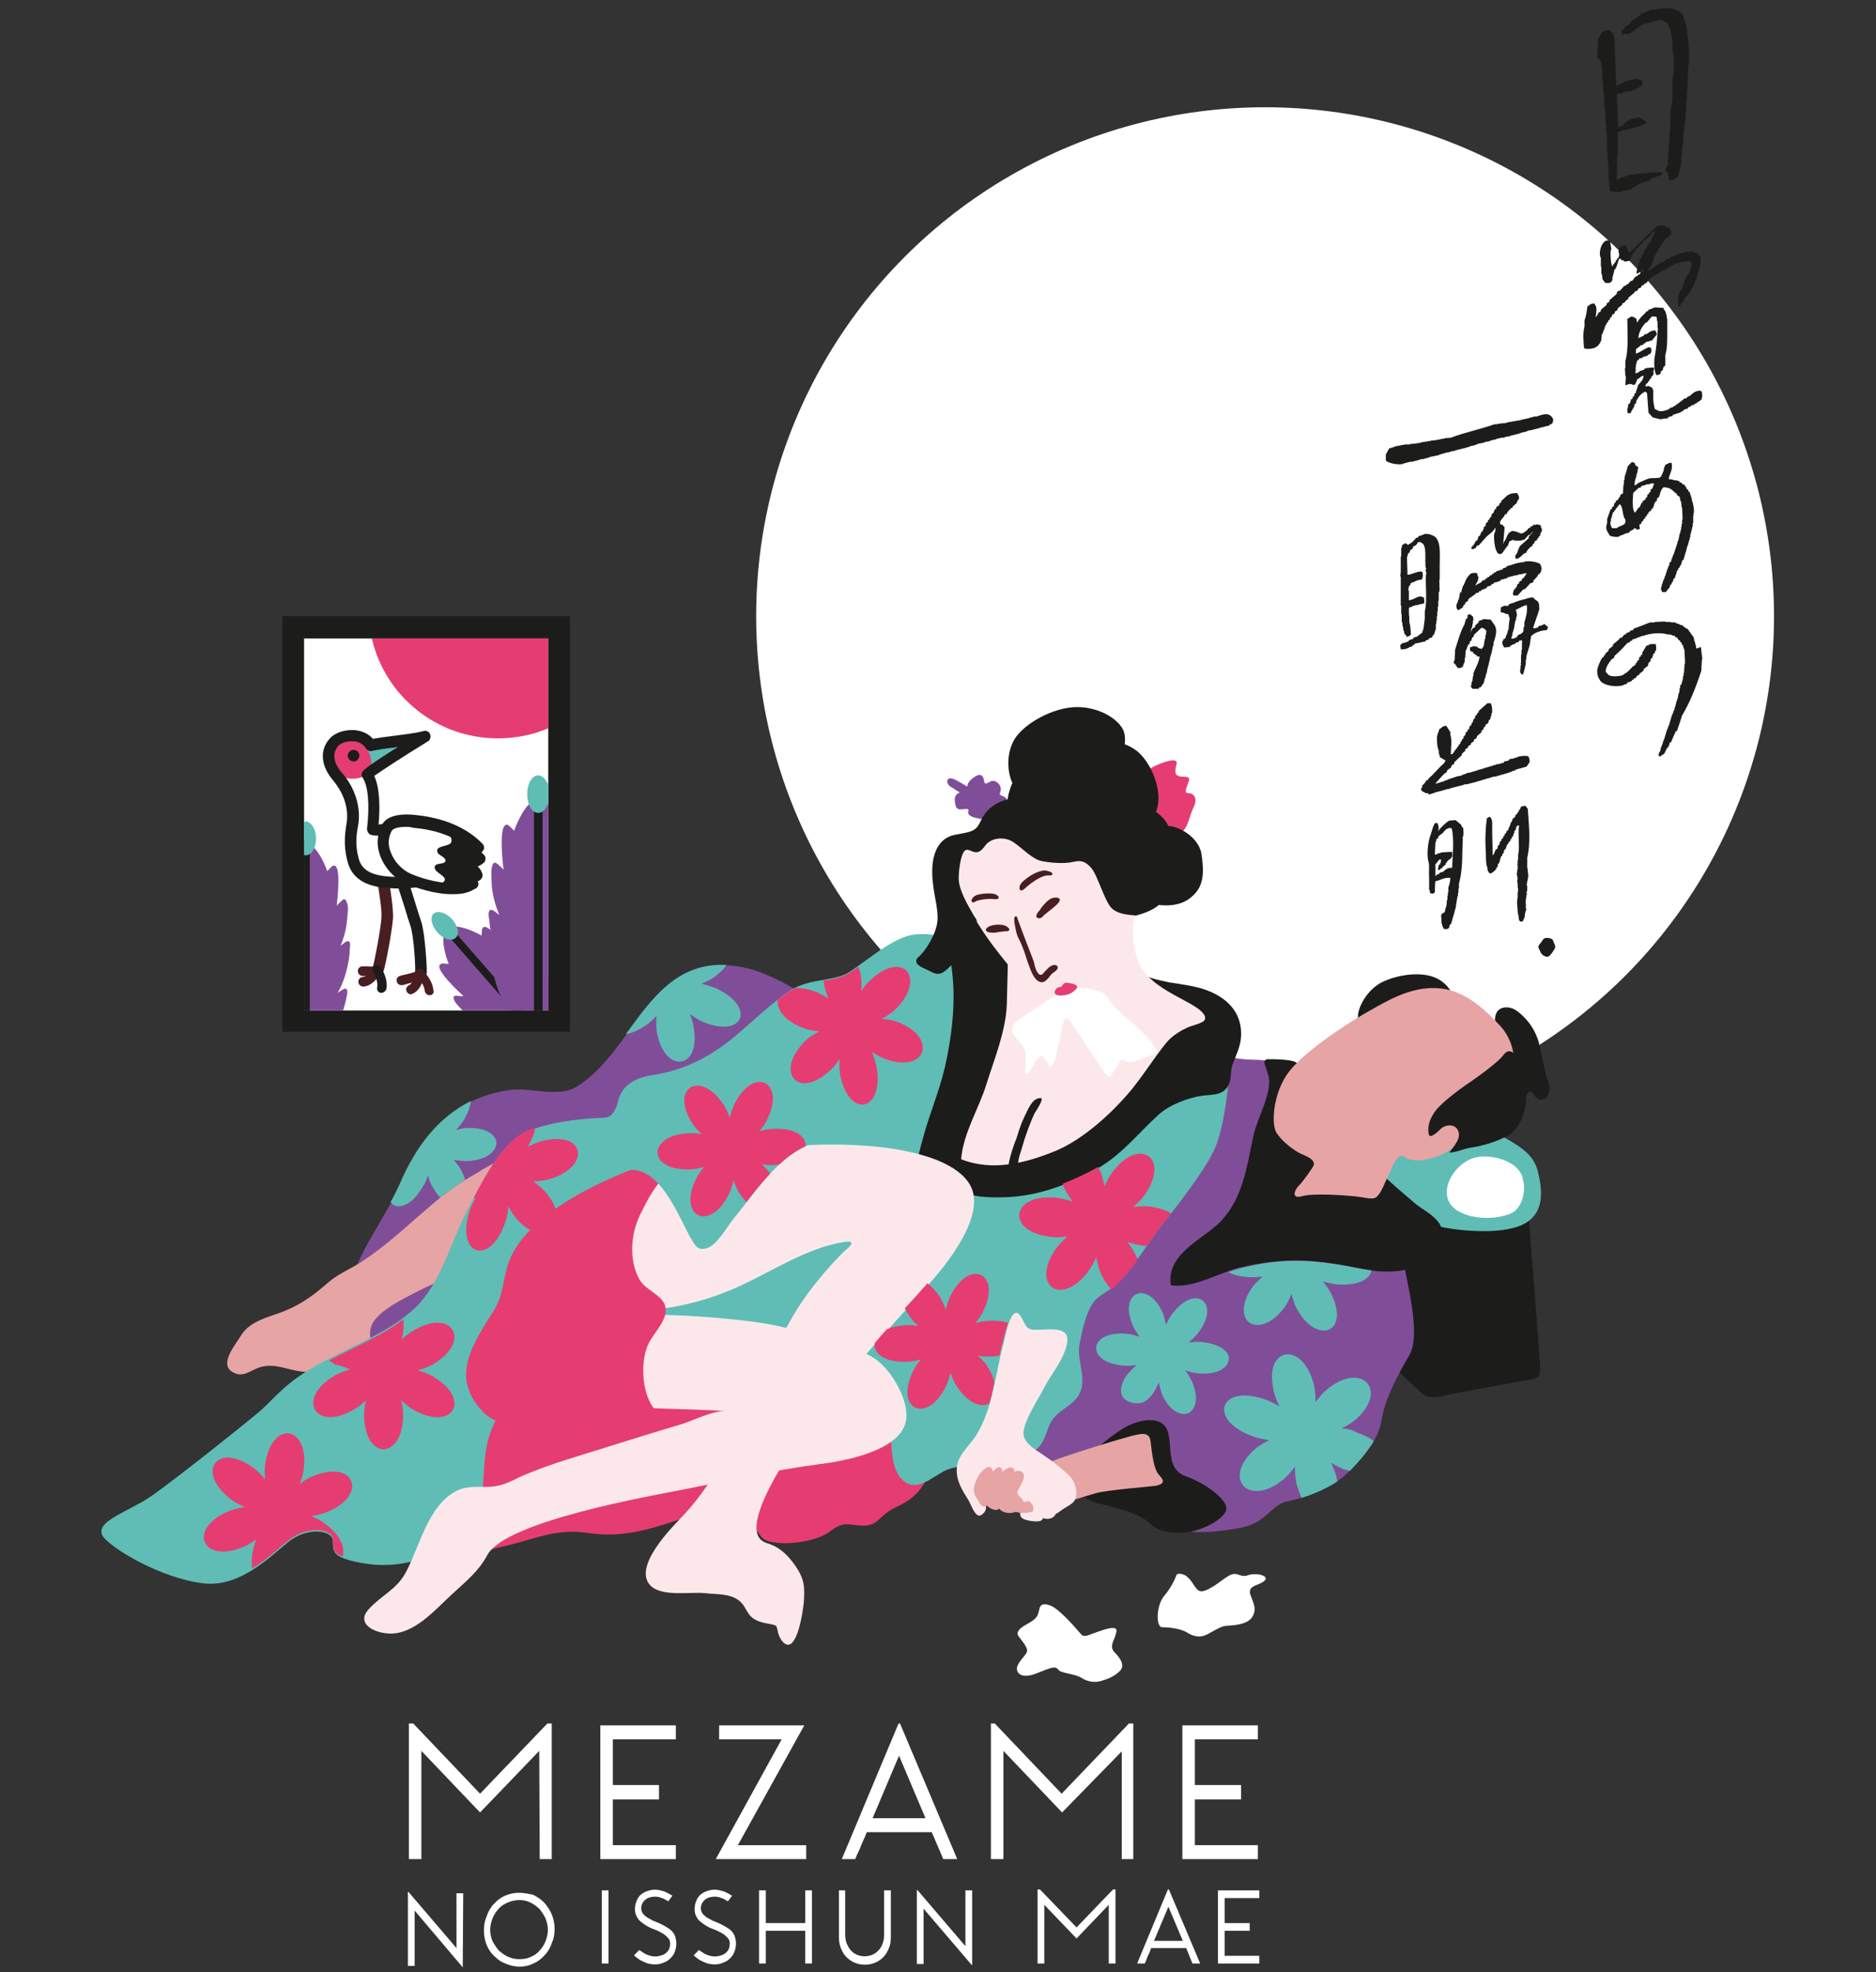 <?xml version="1.0" encoding="utf-8"?>
<!-- Generator: Adobe Illustrator 28.0.0, SVG Export Plug-In . SVG Version: 6.00 Build 0)  -->
<svg version="1.1" id="レイヤー_1" xmlns="http://www.w3.org/2000/svg" xmlns:xlink="http://www.w3.org/1999/xlink" x="0px"
	 y="0px" viewBox="0 0 390 410" style="enable-background:new 0 0 390 410;" xml:space="preserve">
<rect x="0" y="0" width="390" height="410" fill="#333333" stroke="none"/>
<style type="text/css">
	.st0{fill:#FFFFFF;}
	.st1{fill:#1C1C1B;}
	.st2{fill:#804E99;}
	.st3{fill:#2473B8;stroke:#EAE341;stroke-width:0.819;stroke-miterlimit:10;}
	.st4{fill:#E53D72;}
	.st5{fill:#5FBDB6;}
	.st6{fill:#E7A4A5;}
	.st7{fill:#FCE8EA;}
	.st8{fill:#481E20;}
	.st9{fill:#FFFFFF;stroke:#121208;stroke-width:1.538;stroke-linecap:round;stroke-linejoin:round;}
	.st10{fill:#121208;}
	.st11{clip-path:url(#SVGID_00000068650811832336753420000013465311065221330824_);}
	.st12{fill:none;}
</style>
<circle class="st0" cx="263" cy="128.1" r="105.8"/>
<g>
	<path class="st0" d="M218.4,333.8c1.6,0.6,4.6,3.9,6.3,5.9c0.7,0.9,2,0,2.8-0.2c0.7-0.2,4.8-2,4.6-0.4c-0.2,1.7-1.7,3.1-0.4,4.4
		s2.2,2.8,1.1,3.9c-1.1,1.1-2.6,1.7-3.7,2c-1.1,0.4-2.8,0.4-4.3-0.6c-1.5-0.9-4.3-0.9-4.8-1.7c-0.6-0.7-1.1-0.6-4.3,0.7
		c-3.1,1.3-4.3,0.2-4.3-0.9c0-1.1,1.5-2.4,2-3.3c0.6-0.9-1.1-2.6-1.7-3.5c-0.6-0.9,0.6-1.8,1.7-2.4c1.1-0.6,2.2-1.3,2.4-2.2
		C216.2,334.7,215.8,332.8,218.4,333.8z"/>
	<path class="st0" d="M246.4,327.5c2.2,1.5,2,4.1,4.3,3.1c2.2-0.9,4.1-2.9,5.4-3.3c1.3-0.4,1.8,0.7,3.3,0.2c1.5-0.6,4.6,0,3.5,1.1
		c-1.1,1.1-3.5,0.9-3,2.8c0.6,1.8,1.5,3.1,0.4,4.8c-1.1,1.7-4.3,1.7-5.5,1.8c-1.3,0.2-2.8,1.3-3.9,1.8c-1.1,0.6-2.6,0.6-4.1-0.4
		c-1.5-0.9-3.9-1.1-5.2-1.1s-1.3-4.4,0.4-6.5c1.7-2,2.4-3.9,2.6-4.4C244.8,327,245.8,327.2,246.4,327.5z"/>
	<path class="st1" d="M321.8,224.7c-0.6-1.5-1.1-4.7-1.9-8c-0.9-3.2-3.1-5.6-4.8-6.7c-1.4-0.9-3.7-0.9-4.2,1.1
		c-0.2,0.8-0.1,1.6,0.3,2.3c0.8,1.3,1.8,2.1,2.2,3.7c0.6,2.4,1.1,4.8,1.6,7.2c0.4,2.1,0.4,3.8,1.8,5.5c0-0.5,0.8-4,1.8-2.6
		c0.6,0.9,1.1,1.7,2.4,1.3C322.1,227.9,322.4,226.2,321.8,224.7z"/>
	<path class="st2" d="M205.4,170.4c-1.3-0.1-4.5-0.4-4.1-1.7s-2.2,0.4-2.6-1.1c-0.4-1.5-0.4-2.6,1.3-3s0.4-1.5,2.2-2.8
		c1.7-1.3,2.2-0.6,2.4,0.6c0.2,1.3,1.1-0.4,2.2,0c1.1,0.4,1.5,1.5,1.1,2.4s1.5,0.4,1.5,1.9C209.3,168.4,207.8,170.7,205.4,170.4z"/>
	<path class="st2" d="M203.5,167.1c-1.5-0.9-4.8-2.8-5.8-3.5c-1.1-0.6-1.1-2.2,0.4-1.7s7.4,4.5,7.4,4.5L203.5,167.1z"/>
	<path class="st3" d="M214.1,159.9c-1.1-2.6,2.4-6.7,6.5-8s8.7,0,9.7,1.7c1.1,1.7-4.1,3.7-4.1,3.7L214.1,159.9z"/>
	<path class="st1" d="M211.3,164.1c-1.9-2.2-2.4-7.1-0.4-10.4c1.9-3.2,8-6.7,13-6.7s8.9,2.8,9.7,5s-0.2,5.8-1.9,6.9
		c-1.7,1.1-5,2.6-5,2.6L211.3,164.1z"/>
	<path class="st4" d="M239.2,159.7c2.4-1.3,5.8-2.4,5.4-0.9c-0.4,1.5-0.4,2.4,0.6,2.6c1.1,0.2,2.4-0.2,1.9,1.1
		c-0.4,1.3-1.1,2.4,0,2.4s1.9,1.1,1.1,2.8c-0.9,1.7-1.1,3.9-2.2,5c-1.1,1.1-8.7,0-8.7,0l-2.4-6.5L239.2,159.7z"/>
	<path class="st1" d="M318.4,286.8c-2.4,0.3-17.8,3.2-18.8,3.5c-1.1,0.2-2.6,0.4-3.7-0.4c-1.1-0.9-20.1-18.6-20.1-18.6l7.1-33.9
		l14.1-1.7l20.6,14.7c0,0,2.6,33,2.6,34.1C320.2,285.5,320,286.5,318.4,286.8z"/>
	<path class="st5" d="M280.1,224.2c2.6-1.8,8.7-1.9,13.4,0.9c4.8,2.8,14.3,8.6,18.2,10.8c3.9,2.2,7.1,3.9,8,7.6
		c0.9,3.7,1.5,8.4-2.6,10.8c-4.1,2.4-12.6,1.7-16.9,0.9c-4.3-0.9-8.2-5.6-9.7-6.7c-1.5-1.1-12.1-11.9-12.1-11.9
		S272.8,229.2,280.1,224.2z"/>
	<path class="st0" d="M316.8,246.2c-0.1-0.5-0.2-1-0.3-1.5c-1-3.2-5.7-4.6-9.1-4.2c-4.9,0.6-9.5,8-4.4,11.2
		c2.9,1.8,7.6,1.9,10.8,0.7C316,251.6,317,248.9,316.8,246.2z"/>
	<path class="st2" d="M266,221.4c-1.6-0.7-3-1.1-5.8-1.1c-2.8,0-7.4-1.1-10-1.5s-40.1-5.8-51.7-4.1c-11.7,1.7-23.2-1.7-27.7-5.2
		s-11.5-7.8-17.5-8.6c-18-2.6-21.3,17.5-33.4,25c-3.9,2.4-9.4,0.1-13.9,0.7c-11.6,1.6-18.5,9.5-22.8,19.5
		c-3.5,8.3-11.2,16.8-11.2,26.4c0,0.9,10.8,28.1,10.8,28.1s121-1.9,125.8,0.9c3.7,2.2,6.4,6.6,10.2,8.3c3.9,1.8,8.9,0.6,13.1,1.6
		c4.9,1.1,8.5,5,13.1,6.5c3.8,1.2,9.5,0.4,13.4-0.4c5-1.1,5.8-4.7,9.3-5.4c3.5-0.6,9.1-2.8,11.9-5.4c2.8-2.6,6.9-6.9,7.6-11.4
		s3.2-9.1,5.8-13.6c2.6-4.5-0.9-16.2-1.1-19.2s-9.5-10.1-11.9-11.2c-2.4-1.1-10.2-10.8-10.6-16.6C269,228.8,268,222.2,266,221.4z"/>
	<path class="st1" d="M269.5,220.9c1.8,1.5,5.6,6,5.2,8.8c-0.4,2.8,10.6,12.5,11.9,13.8c1.3,1.3,5.8,5.2,7.6,6.7
		c1.7,1.5,6.7,3.7,5.2,6.7c-1.5,3-3.7,5-5.4,6.3c-1.7,1.3-6.7,1.5-10.8,0.6c-9.2-1.9-15.7-2.6-25.4-0.3c-4.5,1.1-9.6,4.4-14.4,3.7
		c-1-6.6,6.7-9.5,10.4-13.3c4.7-5,5.4-11.5,6.8-17.9c0.7-3.4,4-9,3.1-12.3c-0.6-2.4-1.5-3.2-0.2-3.5
		C264.8,220.2,268.5,220.2,269.5,220.9z"/>
	<path class="st1" d="M233.1,297.2c3.4-2.2,8.2-3,9.5,0s-0.4,8.2,3.9,9.7c4.3,1.5,9.1,5.2,8.4,7.1c-0.6,1.9-4.8,4.1-8,4.5
		c-3.2,0.4-6.1,0-8-1.9c-1.9-1.9-6.1-2.8-8.2-3.5c-2.2-0.6-6.9-0.9-6.3-5.2C225.1,303.7,227.8,300.7,233.1,297.2z"/>
	<path class="st1" d="M282.5,212.2c-0.9-1.5,1.3-6.5,5.2-8.2c3.9-1.7,8.4-1.9,11-0.6c2.6,1.3,4.1,3.9,2.8,5.6c-1.3,1.7-8,4.7-8,4.7
		S284,214.8,282.5,212.2z"/>
	<path class="st6" d="M286,209.4c3.6-2,8.2-4.5,13.6-3.9s9.7,5,12.3,7.8c2.6,2.8,3.5,7.1,2.4,10.4c-1.1,3.2-10,13.4-12.8,15.3
		c-2.1,1.5-6.6,3-9.1,1.8c-0.6-0.3-0.7-0.7-1.4-0.4c-0.5,0.2-0.9,0.9-1.1,1.3c-0.6,0.9-0.9,2-1.4,2.9c-0.6,1.2-1.3,3.4-2.4,4.3
		c-0.9,0.6-2.4,0-4.5-0.2s-8.7-0.7-11,0c-2.2,0.6-1.5-1.3-0.6-2.2s2.2-2.8,2.8-3.7c1.3-1.7-1.5-2.5-2.5-3c-1.7-0.9-3.7-2.5-4.8-4.1
		c-1.3-1.7-0.9-7.8,1.9-12.1C270.2,219.2,279.8,212.8,286,209.4z"/>
	<g>
		<path class="st6" d="M293.8,214.6c1.3,0.1,4,3,4.5,4.9"/>
		<path class="st6" d="M291.5,212.6c0.3-1.3,0.4-4-0.4-4.9"/>
		<path class="st6" d="M288.6,220.1c1,0,4.3,1.2,4.6,2.4"/>
		<path class="st6" d="M285,214.2c0.6-1.2,0.4-3.6,0.4-4.3"/>
		<path class="st6" d="M286.9,215.6c-1.3,0.6-8.5,2.6-10.1,3.3s-2.2,2.2-1.3,2.7c0.9,0.6,2,1.9,2.2,2.7"/>
	</g>
	<path class="st6" d="M99.6,243.6c-1.4,0.8-2.6,1.5-4,2.4c-1.2,0.8-2.4,1.7-3.6,2.6c-5.7,4.6-10.7,9.7-16.8,13.7
		c-2.8,1.8-4.8,2.4-7.3,4.6c-3.3,2.9-6.3,4.9-10.5,6.3c-2.9,1-5.8,1.9-7.4,4.6c-1.1,1.8-4.2,5.5-2,7.2c2.4,1.8,4-0.2,6.2-0.8
		c2.9-0.8,5.4,0.5,8.2,0.9c2.5,0.4,4.7-0.6,7.2-1c2.3-0.4,5.4,0,6.9-2.2c1.4-2.1,0-3.7,0.6-5.9c0.7-2.9,5.8-5.5,8.3-6.8
		c2.1-1.1,4.3-2.2,6.5-3.1c1.9-0.8,4.1-0.8,6-1.8c0.8-0.4,10.1-4.6,9.7-5.4c-0.9-1.6-1.4-3.9-1.6-5.7c-0.2-1.7,0.1-3.5-0.1-5.2
		c-0.2-1.4-0.7-2.7-0.8-4.1c-0.1-1.1,0-2.2,0-3.3c0-0.2-4.7,2.5-5.1,2.7C100,243.4,99.8,243.4,99.6,243.6z"/>
	<path class="st6" d="M239.2,299.7c0.2,1.4,0.5,5.7,1.8,7s0.8,1.9-0.8,2.2c-1.5,0.2-9.5,0.8-12.3,1.5c-2.8,0.8-8.1,2.5-9.4,2.8
		s-3-6.2-3.1-7c-0.1-0.9,1.2-1.5,3.5-2.5s15.9-5.2,17.3-5.4C237.6,298,239,297.8,239.2,299.7z"/>
	<path class="st4" d="M192.8,307c-0.9,2.3-2.7,4.4-5.3,5.7c-1.5,0.8-2.6,1.2-3.9,2.4c-1,0.9-1.8,1.8-3.2,2c-3.2,0.4-4.5-1.3-7.6,1.1
		c-3,2.4-9.1,3-12.3,2.4c-3.2-0.6-2.2-2.6-5.4-4.1s-9.5-2.2-14.5-0.4c-6.2,2.1-11.8,3.6-18.3,2.6c-6.7-1-10.8,1.2-17.3,2.7
		c-5.2,1.2-10.5,3.2-15.8,1.1c-6.9-2.8,4.5-27.4,12.6-30c11.1-3.6,24.9-2.7,36.4-3.1c6.8-0.2,13.3-1,19.8-1.7
		c7.9-0.8,13.7,3.3,20.8,5.8c3,1.1,6.3,0.9,9.2,2.3C192.9,298,194.4,302.8,192.8,307z"/>
	<path class="st5" d="M228,270c-2.1,1.8-3.1,6.9-3.6,9.6c-0.6,3.4,1.8,7.3-0.2,10.5c-1.3,2.2-4.1,3-5.5,5.2c-1,1.5-1.2,3.4-2.3,5
		c-1.8,2.5-6.7,3.9-9.6,4.2c-3.2,0.4-6.4-0.1-9.5,0.9c-2.6,0.8-6,4.7-9,2.8c-5.5-3.6-0.3-15.3-7.7-19.6
		c-6.7-3.9-27.1-11.9-35.9-12.7c-10.3-1-19.4,5.3-28.4,8.9c-8.1,3.2-13.9,7.8-15.3,16.9c-1.1,7.2,0.6,16.2-7.4,20
		c-7.4,3.5-12.8,4.3-18.6,3.2s-5.8-2.2-5.8-4.5c0-2.4-5.4-3-9.3,0.2s-10,9.3-17.3,8.6c-7.3-0.7-16.9-5.6-20.6-9.1s4.5-5.6,9.5-9.1
		s18.2-14,21.9-17.1c3.7-3,5.4-6.3,13.4-10.6s14.3-6.5,19.5-11.4c5.2-5,7.4-13.4,10.4-19.4c3-6,6.7-13.4,11.3-16.4
		s15.2-3.7,17.1-3.7s2.4-0.9,3-2.2c0.6-1.3,0.4-5.6,7.6-6.7c7.1-1.1,11.9-4.1,15.4-6.7c3.5-2.6,10.4-9.5,14.1-11.4
		c3.7-1.9,8-1.5,10.8-3s8.9-7.1,13.4-8s11.7,1.3,12.3,2.8c3.5,8-0.5,16.5-2,24.5c-0.8,4.1-4.1,15.9,0,18.9c1.9,1.4,9.2-0.4,11.7-0.7
		c4.7-0.5,9.5-1.3,13.9-3.3c8.9-4.1,15.4-8.4,18.2-10.4c2.8-1.9,11.9-3.9,11.9-2.2s-0.9,10.6-3,15.1s-8.2,12.3-10.8,15.5
		c-3.2,4-5.7,8.8-9.5,12.2C230.9,268.2,229.3,268.8,228,270z"/>
	<path class="st1" d="M200.2,194.9c2.4-0.2,4.8,0,6.5-0.2s5.8,2.8,5.8,6.9c0,10-3.5,17.8-6.3,26.9c-1.9,6.4-3.9,15.9-11.6,17.7
		c-6.2,1.4-3.8-5.5-2.8-9.3c1.3-5,3.4-9.8,4.6-14.9c1.7-7.5,2.6-15.7,1-23.3C197,195.8,197.8,195.1,200.2,194.9z"/>
	<path class="st1" d="M242.9,204.2c3,0.5,6.1,0.8,8.8,2c5,2.2,6.5,5.8,6.3,9.3c-0.1,2-1,3.8-1.7,5.6c-0.5,1.3-0.3,2.7-0.7,4
		c-1,2.7-3.3,2.4-5.7,2.7c-2.9,0.4-6.8,1.9-9,3.9c-4.1,3.7-7.4,8-12.2,10.9c-6,3.5-13,6.2-20.1,6.3c-3.1,0.1-6.8,0-9.6-1.6
		c-1.1-0.6-6.6-4.2-4-5.2c2.2-0.9,14.6-4.6,21.6-7.3c8.2-3.2,15.6-6.9,18-10.4c1.2-1.7,2-3.6,2.9-5.5c0.8-1.8,2.4-4.2,2.7-6.1
		c0.3-1.9-1.1-4.1-2-5.7c-0.5-1-1.6-4.8-2.3-5.2C238.1,203.1,240.5,203.7,242.9,204.2z"/>
	<path class="st1" d="M208.8,197.1c-1.9,1-4.2,2.6-6.3,2.2c-2.2-0.4-3.2-1.3-3.5-0.4s-2.4,3.2-3.5,3.5c-1.1,0.2-1.5-0.2-3-0.9
		c-1.5-0.6-2.8-1.5-1.5-2.6s3.7-4.7,3.9-7.6c0.2-2.8-1.1-6-1.1-10.1s1.5-6.9,4.5-7.6c3-0.6,4.3-0.6,5.2-2.2c0.9-1.5,1.9-6,11.7-5.8
		c9.7,0.2,16.7-0.6,19.9,0.4c3.2,1.1,6.3,3.2,7.4,5c1.1,1.7,2.6,6.5,1.5,11.2c-1.1,4.9-3,6.8-7.7,8.1c-6,1.7-12.3,1.9-18.4,3.3
		c-3,0.7-5.7,1.8-8.4,3.1C209.2,196.8,208.9,196.9,208.8,197.1z"/>
	<path class="st1" d="M241.8,171.9c1.7-0.9,7.4,1.5,8,5.8s0.4,7.1-2.8,9.3s-9.1,1.1-9.7-0.6C236.6,184.8,241.8,171.9,241.8,171.9z"
		/>
	<path class="st1" d="M209.5,167.7c-0.6-2.6,2.4-11.4,10.6-13.2c8.2-1.7,14.1-0.6,16.9,2.2c2.8,2.8,5.6,9.5,2.4,13.8
		c-3.2,4.3-21.9,3.7-21.9,3.7L209.5,167.7z"/>
	<path class="st7" d="M202.6,190.6c-1.4-2.4-3.3-5.6-3.3-8c0-1.7,0.4-4.3,0.9-5.2c0.4-0.9,0.9-0.9,1.9-0.4c1.1,0.4,1.7,0.2,2.8-1.3
		s3.9-1.9,5.8-0.6c1.9,1.3,3.9,3.5,5.8,3.9c1.9,0.4,4.8,0.6,6.5,0.2s2.6-0.2,3.9,1.3c1.3,1.5,2.8,7.1,4.3,8.4
		c1.2,1.1,3.2,1.3,4.8,1.4c-1.1,2.9-0.3,8.8,1.6,11.4c2.2,3,5.7,4.7,8.8,6.4c1.1,0.6,4.9,2.5,4,4c-0.3,0.6-2.9,1.2-3.5,1.5
		c-1.3,0.6-2.5,1.3-3.6,2.3c-1.9,1.7-6,8.4-8.9,11.6c-3.8,4.4-9.4,9.4-14.8,11.7c-6.3,2.6-13.2,4.4-19.8,1.8
		c0.5-5.6,3.7-10.5,5.3-15.7c1.6-5.1,4-11,4.2-16.4c0.2-6.7,0.2-8.4,0.2-8.4c-2.3-2.8-4.5-5.7-6.4-8.8
		C203.1,191.4,202.9,190.9,202.6,190.6z"/>
	<path class="st7" d="M212.3,273.8c1.4,2.7,1.2,2.8,4.8,2.6c3.8-0.2,5.8,0.3,4.3,4.4c-1,2.8-3,5.1-4.4,7.8c-1,2.1-5,7.9-4.1,10.2
		c0.8,1.9,2.8,2.8,4.3,3.9c1.8,1.2,3.5,2.6,5.1,4.1c1.2,1.1,2.1,4,0.9,5.4c-0.4,0.5-1.5,1.1-2,1.4c0,0-1.8,1.3-1.7,1.1
		c-0.4,1-1.7,1.3-2.7,0.9c-0.1,0.9-1.6,0.7-2.5,0.6c-2-0.3-2.7-0.9-1.9-2.8c-0.5-0.2-1.1-0.3-1.6-0.6c-1.2-0.7-1.8-2.1-3-2.8
		c-1.3-0.7-2.8-0.8-4.2-0.8c-0.6,0,0.9,2,1.2,3s0.4,1.9-0.7,2.7c-1.2,0.9-2-1.6-2.6-2.7c-0.6-1.2-2.5-3.5-2.6-6.2
		c-0.2-3.2,2.3-5,3.9-7.4c3.8-5.9,4.1-13.4,6-20C209,277.5,210.4,270.5,212.3,273.8z"/>
	<path class="st6" d="M203.5,312.2c-0.9-1.4-1.3-2-0.9-3.5c0.4-1.4,1.3-3,2.5-3.6c1.2-0.6,1.3,0.9,1.3,0.9c1.2-1.7,2-0.9,2,0
		c1.2-1.2,2.5-1.3,2.5,0c1-0.6,2.3,0,1.9,1.4c-0.4,1.4-1.3,2.3-1.3,2.9c0,0.6,0.9,1,1.2,1.7s0.4-0.1,1.2,0.1
		c0.7,0.3,1.4,1.9,0.6,2.2c-0.9,0.3-2.7,0.3-3.3,0c-1,0.4-2.7,0.4-3.5-0.7c-0.3,0.7-2,0.1-2.5-0.6
		C204.5,313.5,204,313.2,203.5,312.2z"/>
	<g>
		<path class="st8" d="M212.9,184.4c0.5-0.7,3.2-2.7,4.8-2.7s0.4-0.4-0.3-0.6c-0.7-0.1-2.3,0.4-3.3,1.2c-1,0.7-1.7,1.3-1.9,1.9
			C212.1,184.7,212.4,185.2,212.9,184.4z"/>
		<path class="st8" d="M212.4,185.1c-0.1,0-0.1,0-0.2,0c-0.3-0.1-0.3-0.5-0.2-0.9c0.2-0.7,1-1.3,2-2s2.7-1.4,3.5-1.2
			c0.9,0.2,1.3,0.4,1.3,0.7s-0.4,0.3-1,0.3c-1.5,0-4,2-4.6,2.6l0,0C212.8,184.9,212.6,185.1,212.4,185.1z M217.1,181.4
			c-0.7,0-2,0.5-2.9,1.1s-1.7,1.2-1.8,1.7c-0.1,0.2,0,0.3,0,0.4c0,0,0.1-0.1,0.3-0.3c0.5-0.7,3.2-2.8,4.9-2.8h0.1
			c-0.1,0-0.3-0.1-0.4-0.1C217.3,181.4,217.2,181.4,217.1,181.4z M212.9,184.4L212.9,184.4L212.9,184.4z"/>
	</g>
	<g>
		<path class="st8" d="M206.9,186.2c-0.5-0.4-2.5-0.3-3.6,0c-1.2,0.3-1.4,1.4-0.7,1s2.5-0.7,3.8-0.6
			C207.6,186.9,207.5,186.7,206.9,186.2z"/>
		<path class="st8" d="M202.3,187.6c-0.1,0-0.2,0-0.2-0.1c-0.1-0.1-0.2-0.2-0.1-0.4c0.1-0.4,0.5-0.9,1.3-1.1c1.1-0.3,3.2-0.4,3.8,0
			l0,0c0.4,0.3,0.6,0.4,0.5,0.7c-0.1,0.2-0.4,0.3-1.2,0.2c-1.3-0.1-3,0.2-3.6,0.5C202.6,187.6,202.4,187.6,202.3,187.6z
			 M205.5,186.2c-0.7,0-1.5,0.1-2.1,0.2c-0.4,0.1-0.7,0.4-0.8,0.5c0.8-0.5,2.6-0.7,3.8-0.6c0.2,0,0.4,0,0.5,0c0,0,0,0-0.1,0l0,0
			C206.6,186.2,206.1,186.2,205.5,186.2z M207.1,186.8L207.1,186.8L207.1,186.8z"/>
	</g>
	<g>
		<path class="st8" d="M215.8,190.2c0.1-0.3,0.4-0.7,0.5-0.8c0.3-0.4,0.6-0.8,0.9-1.2c0.6-0.6,1.3-1.4,2.2-1.4
			c2.3-0.1-2.2,2.9-2.6,3.2c-0.2,0.2-0.5,0.8-0.9,0.7C215.8,190.6,215.8,190.4,215.8,190.2z"/>
		<path class="st8" d="M216.1,190.9c0,0-0.1,0-0.2,0c-0.2,0-0.3-0.2-0.4-0.2c-0.1-0.1-0.1-0.3,0-0.5l0,0c0.1-0.3,0.3-0.6,0.5-0.8
			l0.1-0.1c0.3-0.5,0.6-0.9,0.9-1.2c0.6-0.7,1.4-1.5,2.4-1.5c0.2,0,0.7,0,0.9,0.3c0.2,0.6-0.8,1.4-2.7,2.9c-0.2,0.2-0.4,0.3-0.5,0.4
			c-0.1,0.1-0.1,0.1-0.2,0.2C216.8,190.6,216.4,190.9,216.1,190.9z M216,190.2c0,0.1,0,0.1,0,0.1c0.2,0,0.3-0.1,0.5-0.3
			c0.1-0.1,0.1-0.2,0.2-0.3c0.1-0.1,0.2-0.2,0.5-0.4c2.1-1.6,2.6-2.1,2.6-2.3c0,0-0.1,0-0.3,0h-0.1c-0.8,0-1.5,0.7-2.1,1.4
			c-0.3,0.3-0.6,0.7-0.9,1.2l-0.1,0.1C216.3,189.8,216.1,190.1,216,190.2z"/>
	</g>
	<g>
		<path class="st8" d="M209.1,192.7c-0.8-0.4-2.8-0.3-3.6,0.3s0.2,0.9,1.5,0.7c1.4-0.2,1.9-0.3,2.4-0.3
			C210,193.4,209.8,192.9,209.1,192.7z"/>
		<path class="st8" d="M206.3,193.9c-0.5,0-1.1-0.1-1.3-0.4c-0.1-0.2-0.1-0.4,0.3-0.7c0.9-0.7,3-0.7,3.8-0.3l0,0
			c0.5,0.3,0.8,0.6,0.7,0.8c0,0.1-0.1,0.3-0.5,0.3c0,0,0,0-0.1,0c-0.3,0-0.5,0-1,0.1c-0.3,0-0.7,0.1-1.3,0.2
			C206.9,193.9,206.6,193.9,206.3,193.9z M207.8,192.7c-0.7,0-1.5,0.1-2,0.5c-0.2,0.1-0.2,0.2-0.2,0.2c0.1,0.1,0.6,0.2,1.6,0.1
			c0.5-0.1,1-0.1,1.3-0.2c0.5-0.1,0.8-0.1,1.1-0.1c-0.1-0.1-0.2-0.1-0.4-0.2l0,0C208.8,192.8,208.2,192.7,207.8,192.7z"/>
	</g>
	<g>
		<path class="st8" d="M211.4,190.9c0.4,1.3,3.1,8,3.5,9.3c0.2,0.8,0.7,3.1,2,2.5c0.3-0.2,0.5-0.5,0.7-0.8c0.4-0.5,1.2-1.5,2-1.1
			c0.6,0.3-0.8,1.1-1.1,1.5c-0.5,0.6-1,1.6-1.9,1.6c-1.4,0-2.1-2.4-2.5-3.4c-0.6-1.9-1.1-3.7-2-5.5c-0.5-1-0.7-2.1-0.9-3.3
			C211,191.2,211.1,190.2,211.4,190.9z"/>
		<path class="st8" d="M216.6,204.2c-1.5,0-2.3-2.4-2.7-3.5l-0.3-0.8c-0.5-1.6-1-3.2-1.8-4.7c-0.5-0.9-0.6-1.8-0.8-2.8l-0.1-0.5
			c0,0-0.2-1.3,0.2-1.4c0.3-0.1,0.4,0.3,0.4,0.4l0,0c0.2,0.6,0.9,2.4,1.6,4.3c0.8,2.1,1.7,4.3,1.9,5v0.1c0.1,0.6,0.5,2,1.1,2.3
			c0.2,0.1,0.3,0.1,0.5,0s0.3-0.3,0.5-0.5c0.1-0.1,0.1-0.2,0.2-0.2c0.4-0.4,1.3-1.6,2.3-1.2c0.2,0.1,0.3,0.3,0.3,0.4
			c0,0.4-0.3,0.7-0.9,1.1c-0.2,0.1-0.3,0.3-0.4,0.3c-0.1,0.1-0.2,0.3-0.3,0.4C217.9,203.4,217.3,204.2,216.6,204.2z M211.4,191.7
			L211.4,191.7l0.1,0.6c0.2,0.9,0.3,1.8,0.8,2.7c0.8,1.6,1.3,3.2,1.8,4.8l0.2,0.8c0.3,1,1,3.2,2.2,3.2c0.5,0,1-0.6,1.3-1.1
			c0.1-0.2,0.2-0.3,0.3-0.5c0.1-0.1,0.3-0.2,0.5-0.4s0.7-0.6,0.8-0.7c-0.6-0.2-1.2,0.5-1.7,1.1c-0.1,0.1-0.1,0.1-0.2,0.2
			c-0.2,0.2-0.3,0.5-0.6,0.6c-0.3,0.2-0.7,0.2-0.9,0c-0.8-0.4-1.2-1.9-1.4-2.7v-0.1c-0.2-0.7-1-2.9-1.8-5
			C212.2,193.9,211.8,192.6,211.4,191.7z"/>
	</g>
	<path class="st0" d="M216.8,208.6c1.3-1,3.7-2.1,4.9-2.7c1.2-0.6,3.4-0.6,4.4-0.4c1.1,0.2,2.5,0.6,3.1,0.9c0.6,0.2,1.6,1.7,2.2,2.5
		c0.5,0.8,2.7,2.7,3.7,3.5s3.8,3.5,4.4,4.5c0.6,1.1,1.5,1.8,0.6,2.2c-0.9,0.3-3.7,1.4-4.4,1.6c-0.8,0.2-1.6,0.1-2.1-0.3
		c-0.4-0.4-0.8,0.3-1.1,0.9c-0.3,0.5-1.4,2.2-1.8,2.5c-0.4,0.3-1.4-1.2-2.7-3.2c-1.3-2.1-5.1-7.8-5.8-8.6c-0.8-0.9-1.2,0.5-1.3,1.2
		c-0.1,0.6-1.4,6.7-1.8,7.7c-0.4,1-0.8,1.1-1.1,0.4c-0.3-0.6-0.8-1.1-1.2-1.6s-0.5-0.2-1.2,0.5c-0.6,0.8-1.5,2.7-1.9,3
		s-0.8,0.1-0.6-0.8c0.1-0.9,0.1-3,0.1-3.7c0-0.6-1.8-2.8-2.4-3.5c-0.5-0.6-0.4-1.5-0.1-2.1C210.8,212.4,214.6,210.2,216.8,208.6z"/>
	<path class="st4" d="M219.4,205.8c0.3-0.5,0.6-0.6,1-0.6s0.6-1,1.4-0.9c0.9,0.1,2.6,0.4,2,1.2c-0.6,0.7-1.4,1.3-2.6,1.4
		C220.1,207.1,218.8,206.9,219.4,205.8z"/>
	<path class="st1" d="M211,243.6c-0.4,0-0.7,0.1-1,0c-1.2-0.3,0.9-6,1.3-6.9c0.7-2.2,0.9-2.9,1.6-4.4c1-2.1,1.8-4.1,3.5-4
		c0.7,0.1-1.1,2.8-1.3,3.1c-0.8,1.7-1.5,3.6-2.1,5.4c-0.2,0.7-0.4,1.3-0.6,2c-0.3,1-1.6,4.3,0.1,4.7
		C212.1,243.4,211.5,243.6,211,243.6z"/>
	<path class="st7" d="M118.1,290.5c-4.3-1.8-7.8-0.9-8.2-7.9c-0.7-13.6,43.2-8.6,50-7.3c6.4,1.2,18.3,4.7,21.9,7.1
		c3.6,2.4,7.1,8.7,6.6,12.6c-0.7,6.6-13.1,8.8-18.1,9.4c-9.3,1.2-18.2,3.3-27.4,5.1c-7.6,1.5-37.8,6.7-41.6,13.8
		c-1.8,3.4-4.5,5.5-7.3,8.1c-3.4,3.1-7.9,8.5-13.2,8.2c-3.4-0.2-6.7-2.2-4.2-5c2.6-2.9,5.8-4.1,7.7-7.6c2.9-5.3,4.6-13.9,10.5-17
		c2.8-1.5,5.7-0.5,8.6-1.1c2.2-0.4,4.1-1.7,6.2-2.5c5.3-2.2,11-3.8,16.4-5.5c5.1-1.6,10.2-3.2,15.3-4.7c2.5-0.7,7.1-3.1,9.7-2.8
		C144.3,292.7,124.6,293.2,118.1,290.5z"/>
	<path class="st7" d="M165.8,238.2c-9.5,0.7-19.3,3-28.5,5.4c-4.1,1-4.4,4.3-6.5,7.4c-1.4,2.1-3.5,3.8-4.6,6.1
		c-1.4,2.7-2.7,5.5-3.4,8.5c-0.9,3.4-1.1,6.4,2.9,6.8c9.5,0.8,19.3-1,28-5c7-3.2,14.1-8,21.8-9.2c2.2-0.3,1.7,0.5,0.4,1.6
		c-1.3,1.1-7.2,7.2-11,13.7c-7.9,13.5-12,30-22.9,41.6c-2.6,2.7-10.6,10.8-6.7,14.6c2.4,2.3,8.2,1.2,11.2,1.5c2.4,0.3,5.2,0,7.2,1.6
		c1.7,1.4,1.4,3.2,3.9,4.2c1.8,0.7,3.5,0.6,3.8,1.1s0.2,2,1.4,3.3c2.9,2.9,4.2-7,4.3-8.3c0.2-3.1,0.2-4.7-1.7-7.5
		c-1.6-2.3-3.3-4-6-4.8c-8.8-2.7,12.3-29.5,15.1-32.8c6.2-7.4,12.8-14.5,19.2-21.7c3.6-4.1,11.3-13.9,8-19.9
		C197.8,239.4,181.3,237.1,165.8,238.2z"/>
	<path class="st4" d="M129.9,243.7c-8.1,3.3-20.8,9.7-24.1,18.6c-1.4,3.7-0.9,6.6-3.3,10.4c-4.2,6.7-9.1,13.7-2,20.9
		c3.6,3.6,7.7,2.2,11.9,1c4.3-1.2,9,2,13.6,2c2.1,0,10.6-2.8,11.7-2.2c-4.1-2.4-4.7-10-3.3-14c0.8-2.5,3-4.3,3.8-6.8
		c1.2-4.1-3.5-4.7-5.2-7.5c-2.3-4-1.9-9.4,0-13.4c1.5-3.1,3.1-6.2,5.6-8.6c1.8-1.7,4.3-2.9,5.6-4.9c-2.2-0.3-4.3,1.1-6.3,1.7
		C135.3,241.7,132.6,242.6,129.9,243.7z"/>
	<path class="st5" d="M130.9,229.6c0,2.2,0.1,4.3-0.1,6.4c-0.1,0.7-1.7,7.6-2,7.7c8.3-3.2,12.4,10.1,15.4,14.7
		c0.7,1.1,1.4,1.5,2.7,1.1c2.2-0.6,4.3-4.6,5.8-6.4c4.3-5.2,8.9-12.5,15.4-15.1c3.3-1.3,6.4-0.7,9.9-1c4.8-0.3,5.3-5.6,5-9.7
		c-0.5-6.8-7.8-11.5-14.1-11.9c-6-0.3-13.1,2.3-18.5,4.8C150.3,220.2,130.9,229.6,130.9,229.6z"/>
	<path class="st1" d="M315.1,219.4c-0.8-1-1.7-1.3-2.7,0.1c-0.6,0.9-3.9,3.5-6.7,5.4c-2.8,1.9-6.5,4.7-7.6,6.5
		c-1.1,1.7-1.3,3-1.1,4.3c0.2,1.4,2.3-0.8,2.6-1.1c1.1-0.9,3.1-1,3.6,0.7c0.5,1.5-1.1,3.2-1.9,4.3c1.1,0,2.1-0.4,3.1-0.7
		s2-0.4,3-0.6c2.1-0.5,4.3-1.2,6.2-2.3c1.5-0.9,2.4-2.4,3-4c1-2.7,0.7-5.3,0.2-8.1C316.8,222.9,316.1,220.6,315.1,219.4z"/>
	<path class="st4" d="M167.2,213.8c0.8,0.3,1.9,0.5,3.1,0.6c-1,0.6-2,1.2-2.7,1.8c-3.5,3.4-3.8,6.5-2.6,8s4.1,1.6,7.7-1.8
		c0.6-0.5,1.2-1.3,1.8-2.2c0,1.1,0,2.1,0.1,2.9c0.9,5,3.3,6.9,5.1,6.5s3.4-3,2.5-8c-0.2-0.8-0.5-1.9-0.9-2.9
		c0.9,0.6,1.8,1.1,2.6,1.4c4.5,1.7,7.2,0.4,7.8-1.4c0.6-1.9-0.7-4.6-5.3-6.3c-0.8-0.3-1.9-0.5-3.1-0.6c1.1-0.6,2-1.2,2.7-1.8
		c3.5-3.4,3.8-6.5,2.6-8s-4.1-1.6-7.7,1.8c-0.6,0.5-1.2,1.3-1.8,2.2c0-1.1,0-2.1-0.1-2.9c-0.1-0.8-0.3-1.5-0.6-2.1
		c-1,0.7-1.8,1.3-2.5,1.6c-1.3,0.7-2.9,1-4.7,1.3c0,0.3,0.1,0.5,0.1,0.8c0.2,0.8,0.5,1.9,0.9,2.9c-0.9-0.6-1.8-1.1-2.6-1.4
		c-1.6-0.6-3-0.8-4.1-0.8c-0.2,0.1-0.3,0.1-0.5,0.2c-0.9,0.5-2,1.3-3.3,2.2C161.4,209.6,162.8,212.2,167.2,213.8z M176.2,212.8
		c0-0.1,0.1-0.3,0.1-0.5c0.1,0,0.3,0,0.4,0c0.1,0,0.3-0.1,0.4-0.2c0.1,0.1,0.1,0.3,0.2,0.4c0.1,0.1,0.3,0.2,0.4,0.3
		c-0.1,0.1-0.2,0.3-0.3,0.5c0,0.1-0.1,0.3-0.1,0.5c-0.1,0-0.3,0-0.4,0c-0.1,0-0.3,0.1-0.4,0.2c-0.1-0.1-0.1-0.3-0.2-0.4
		c-0.1-0.1-0.3-0.2-0.4-0.3C176.1,213.2,176.2,212.9,176.2,212.8z"/>
	<path class="st4" d="M180.4,212.4c0.4,2.1-0.9,4-2.8,4.4c-1.9,0.4-3.8-1-4.2-3c-0.4-2.1,0.9-4,2.8-4.4
		C178.1,209.1,180,210.4,180.4,212.4z"/>
	<path class="st4" d="M97.6,251.8c-1.5,4.8-0.3,7.6,1.5,8.1s4.4-1.1,6-6c0.3-0.8,0.5-1.9,0.6-3.1c0.5,1,1.1,1.9,1.6,2.5
		c3.2,3.6,6.2,3.7,7.6,2.4c1.4-1.4,1.6-4.4-1.7-8.1c-0.6-0.6-1.5-1.4-2.4-2c1.2,0,2.3-0.2,3.2-0.4c4.7-1.3,6.5-4,6.1-5.9
		s-2.9-3.3-7.7-2c-0.8,0.2-1.7,0.6-2.7,1.1c0.6-1,1-1.9,1.3-2.7c0.1-0.5,0.2-0.9,0.3-1.3c-1.2,0.4-2.3,0.9-3.2,1.5
		c-3.8,2.5-7,8-9.7,13.3c0.2-0.1,0.3-0.2,0.5-0.3C98.3,250.1,97.8,251.1,97.6,251.8z M103.8,243.4c0.1-0.1,0.2-0.3,0.2-0.4
		c0.1,0.1,0.3,0.2,0.4,0.2s0.3,0.1,0.4,0c0,0.2,0,0.3,0,0.4c0,0.2,0.1,0.3,0.2,0.4c-0.1,0.1-0.3,0.2-0.4,0.3s-0.2,0.3-0.2,0.4
		c-0.1-0.1-0.3-0.2-0.4-0.2s-0.3-0.1-0.4,0c0-0.2,0-0.3,0-0.4c0-0.2-0.1-0.3-0.2-0.4C103.5,243.6,103.6,243.4,103.8,243.4z"/>
	<path class="st4" d="M103,247.6c1.9,0.6,3.9-0.6,4.6-2.6c0.6-2-0.4-4.1-2.3-4.6c-0.5-0.2-1-0.2-1.5-0.1c-1.1,1.4-2.1,3.1-3.1,4.8
		C100.9,246.2,101.8,247.2,103,247.6z"/>
	<path class="st4" d="M72.8,284.7c-1.2,0.3-2.3,0.8-3.1,1.2c-4.3,2.5-5.2,5.5-4.2,7.2s4,2.4,8.3-0.2c0.7-0.4,1.5-1,2.3-1.8
		c-0.3,1.1-0.4,2.1-0.4,2.9c0,5,2.1,7.3,4,7.3s4.1-2.2,4.1-7.2c0-0.8-0.1-1.9-0.4-3c0.8,0.8,1.7,1.5,2.4,1.9
		c4.3,2.5,7.3,1.8,8.3,0.2c1-1.7,0.1-4.6-4.2-7.1c-0.8-0.5-1.9-0.9-3.1-1.2c1.2-0.3,2.3-0.8,3.1-1.2c4.3-2.5,5.2-5.5,4.2-7.2
		s-4-2.4-8.3,0.2c-0.7,0.4-1.5,1-2.3,1.8c0.3-1.1,0.4-2.1,0.4-2.9c0-0.5,0-0.9-0.1-1.3c-4.3,3.3-9.4,5.4-15.4,8.5
		c0.4,0.3,0.8,0.6,1.3,0.9C70.5,283.8,71.6,284.2,72.8,284.7z M79.2,284.2c0.1-0.1,0.1-0.3,0.2-0.4c0.1,0.1,0.3,0.1,0.4,0.1
		c0.1,0,0.3,0,0.4-0.1c0,0.1,0.1,0.3,0.2,0.4c0.1,0.1,0.2,0.2,0.3,0.4c-0.1,0.1-0.2,0.2-0.3,0.4c-0.1,0.1-0.1,0.3-0.2,0.4
		c-0.1-0.1-0.3-0.1-0.4-0.1c-0.1,0-0.3,0-0.4,0.1c0-0.1-0.1-0.3-0.2-0.4c-0.1-0.1-0.2-0.2-0.3-0.4C79,284.5,79.1,284.3,79.2,284.2z"
		/>
	<path class="st4" d="M76.1,284.5c0-2,1.7-3.7,3.7-3.7c2.1,0,3.7,1.7,3.7,3.7c0,2.1-1.7,3.7-3.7,3.7
		C77.7,288.2,76.1,286.5,76.1,284.5z"/>
	<path class="st4" d="M160.6,234.7c-0.8,0-1.8,0.2-2.8,0.5c0.7-0.8,1.3-1.6,1.6-2.3c2.1-4.1,1.3-6.9-0.3-7.7s-4.3,0.1-6.4,4.3
		c-0.4,0.7-0.7,1.8-1,2.9c-0.4-1.1-0.8-2.1-1.3-2.8c-2.6-3.8-5.4-4.5-6.9-3.5s-2,3.8,0.6,7.7c0.4,0.6,1.1,1.3,1.8,2
		c-1-0.2-1.9-0.3-2.7-0.2c-4.6,0.2-6.6,2.3-6.5,4.1s2.2,3.6,6.9,3.4c0.8,0,1.8-0.2,2.8-0.5c-0.7,0.8-1.3,1.6-1.6,2.3
		c-2.1,4.1-1.3,6.9,0.3,7.7c1.6,0.8,4.3-0.1,6.4-4.3c0.4-0.7,0.7-1.8,1-2.9c0.4,1.1,0.8,2.1,1.3,2.8s0.9,1.2,1.4,1.7
		c1.5-2,3.1-4,4.9-5.9c-0.4-0.6-1-1.3-1.8-2c1,0.2,1.9,0.3,2.7,0.2c0.3,0,0.7-0.1,1-0.1c1.7-1.6,3.5-2.9,5.5-3.8c0-0.1,0-0.1,0-0.2
		C167.4,236.2,165.3,234.4,160.6,234.7z M152.5,239.4c-0.1,0.1-0.2,0.2-0.3,0.3c-0.1-0.1-0.2-0.2-0.3-0.3s-0.3-0.1-0.4-0.1
		c0-0.1,0.1-0.3,0.1-0.4c0-0.1,0-0.3-0.1-0.4c0.1,0,0.3-0.1,0.4-0.2c0.1-0.1,0.2-0.2,0.3-0.3c0.1,0.1,0.2,0.2,0.3,0.3
		s0.3,0.1,0.4,0.1c0,0.1-0.1,0.3-0.1,0.4c0,0.1,0,0.3,0.1,0.4C152.8,239.2,152.6,239.2,152.5,239.4z"/>
	<path class="st4" d="M152.2,242.2c-1.9,0.1-3.5-1.4-3.6-3.3c-0.1-1.9,1.4-3.5,3.3-3.6s3.5,1.4,3.6,3.3
		C155.6,240.6,154.1,242.2,152.2,242.2z"/>
	<path class="st4" d="M205.1,283.8c-0.4-0.6-1.1-1.3-1.8-2c1,0.2,1.9,0.3,2.7,0.2c0.7,0,1.3-0.1,1.8-0.2c0.2-1.1,0.5-2.2,0.8-3.3
		c0.1-0.5,0.5-2.1,1-3.5c-1-0.3-2.4-0.5-4.1-0.4c-0.8,0-1.8,0.2-2.8,0.5c0.7-0.8,1.3-1.6,1.6-2.3c2.1-4.1,1.3-6.9-0.3-7.7
		s-4.3,0.1-6.4,4.3c-0.4,0.7-0.7,1.8-1,2.9c-0.4-1.1-0.8-2.1-1.3-2.8c-0.8-1.2-1.7-2.1-2.5-2.7c-1.5,1.7-3.1,3.5-4.7,5.2
		c0.3,0.5,0.6,1.1,1,1.7c0.4,0.6,1.1,1.3,1.8,2c-1-0.2-1.9-0.3-2.7-0.2c-1.6,0.1-2.9,0.4-3.9,0.9c-0.9,1-1.7,1.9-2.5,2.9
		c0,0.1,0,0.2,0,0.4c0.1,1.8,2.2,3.6,6.9,3.4c0.8,0,1.8-0.2,2.8-0.5c-0.7,0.8-1.3,1.6-1.6,2.3c-2.1,4.1-1.3,6.9,0.3,7.7
		s4.3-0.1,6.4-4.3c0.4-0.7,0.7-1.8,1-2.9c0.4,1.1,0.8,2.1,1.3,2.8c2.5,3.8,5.3,4.5,6.8,3.5c0.4-1.4,0.7-2.8,1-4.3
		C206.5,286.2,206,285.2,205.1,283.8z M197.5,279.3c-0.1,0.1-0.2,0.2-0.3,0.3c-0.1-0.1-0.2-0.2-0.3-0.3s-0.3-0.1-0.4-0.1
		c0-0.1,0.1-0.3,0.1-0.4c0-0.1,0-0.3-0.1-0.4c0.1,0,0.3-0.1,0.4-0.2c0.1-0.1,0.2-0.2,0.3-0.3c0.1,0.1,0.2,0.2,0.3,0.3
		s0.3,0.1,0.4,0.1c0,0.1-0.1,0.3-0.1,0.4c0,0.1,0,0.3,0.1,0.4C197.8,279.2,197.8,279.2,197.5,279.3z"/>
	<path class="st4" d="M197.3,282.2c-1.9,0.1-3.5-1.4-3.6-3.3c-0.1-1.9,1.4-3.5,3.3-3.6c1.9-0.1,3.5,1.4,3.6,3.3
		C200.6,280.5,199.2,282.2,197.3,282.2z"/>
	<path class="st4" d="M221.2,246.9c0.4,0.8,1,1.9,1.8,2.9c-1.2-0.4-2.4-0.7-3.3-0.8c-5-0.5-7.6,1.4-7.8,3.4s1.8,4.3,7,4.8
		c0.8,0.1,1.9,0,3-0.1c-0.8,0.7-1.6,1.5-2.1,2.1c-3,4.1-2.7,7.2-1.1,8.4c1.6,1.2,4.7,0.6,7.7-3.5c0.5-0.7,1-1.7,1.5-2.7
		c0.2,1.1,0.5,2.2,0.8,3c0.7,1.6,1.5,2.8,2.3,3.6c0.4-0.2,0.7-0.5,1-0.8c1.7-1.6,3.2-3.4,4.5-5.3c-0.1-0.3-0.2-0.5-0.3-0.8
		c-0.4-0.8-1-1.9-1.8-2.9c1.2,0.4,2.4,0.7,3.3,0.8c0.3,0,0.5,0,0.7,0c1-1.4,1.9-2.8,3-4.1c0.6-0.7,1.3-1.6,2.1-2.6
		c-1.1-0.7-2.7-1.3-4.9-1.5c-0.8-0.1-1.9,0-3,0.1c0.8-0.7,1.6-1.5,2.1-2.1c3-4.1,2.7-7.2,1.1-8.4c-1.6-1.2-4.7-0.6-7.7,3.5
		c-0.5,0.7-1,1.7-1.5,2.7c-0.2-1.1-0.5-2.2-0.8-3c-0.2-0.3-0.3-0.6-0.5-1c-2.3,1.3-4.8,2.5-7.4,3.5
		C221.1,246.4,221.1,246.7,221.2,246.9z M228.1,253.4c0.2,0,0.3,0,0.5-0.1c0.1-0.1,0.3-0.2,0.4-0.3c0.1,0.1,0.2,0.2,0.3,0.3
		s0.3,0.2,0.4,0.2c-0.1,0.1-0.1,0.3-0.1,0.4c0,0.2,0,0.3,0,0.5c-0.2,0-0.3,0-0.5,0.1c-0.1,0.1-0.3,0.2-0.4,0.3
		c-0.1-0.1-0.2-0.2-0.3-0.3s-0.3-0.2-0.4-0.2c0.1-0.1,0.1-0.3,0.1-0.4C228.1,253.7,228.1,253.6,228.1,253.4z"/>
	<path class="st4" d="M231.8,256.2c-1.2,1.7-3.6,2-5.3,0.8c-1.7-1.2-2-3.6-0.8-5.3s3.6-2,5.3-0.8C232.8,252.2,233,254.6,231.8,256.2
		z"/>
	<path class="st4" d="M67.6,316.8c-0.7-0.6-1.7-1.1-2.9-1.6c1.2-0.2,2.4-0.5,3.2-0.8c4.6-1.9,5.9-4.7,5.1-6.5
		c-0.7-1.8-3.6-2.9-8.2-0.9c-0.7,0.3-1.6,0.8-2.5,1.5c0.4-1,0.7-2,0.8-2.8c0.7-4.9-1.1-7.4-3-7.7c-1.9-0.3-4.3,1.6-5,6.6
		c-0.1,0.8-0.1,1.9,0,3c-0.7-0.9-1.4-1.7-2.1-2.2c-3.9-3-7-2.8-8.2-1.3c-1.2,1.5-0.8,4.5,3.2,7.6c0.7,0.6,1.7,1.1,2.9,1.6
		c-1.2,0.2-2.4,0.5-3.2,0.8c-4.6,1.9-5.9,4.7-5.1,6.5c0.7,1.8,3.6,2.9,8.2,0.9c0.7-0.3,1.6-0.8,2.5-1.5c-0.4,1-0.7,2-0.8,2.8
		c-0.2,1.2-0.2,2.3-0.1,3.3c3-1.8,5.5-4.2,7.5-5.8c3.9-3.2,9.3-2.6,9.3-0.2c0,1.7,0,2.7,2,3.5C71.8,322,71,319.3,67.6,316.8z
		 M58.4,314.7c-0.1,0.1-0.2,0.3-0.2,0.4c-0.1-0.1-0.3-0.1-0.4-0.1c-0.1,0-0.3,0-0.4,0c0-0.2,0-0.3-0.1-0.4c-0.1-0.1-0.2-0.3-0.3-0.4
		c0.1-0.1,0.3-0.2,0.4-0.3c0.1-0.1,0.2-0.3,0.2-0.4c0.1,0.1,0.3,0.1,0.4,0.1c0.1,0,0.3,0,0.4,0c0,0.2,0,0.3,0.1,0.4
		c0.1,0.1,0.2,0.3,0.3,0.4C58.6,314.5,58.5,314.5,58.4,314.7z"/>
	<path class="st4" d="M61.5,314.8c-0.3,2-2.2,3.4-4.2,3.1s-3.4-2.2-3.2-4.2c0.3-2,2.2-3.4,4.2-3.1C60.4,311,61.8,312.8,61.5,314.8z"
		/>
	<rect x="63.2" y="132.7" class="st0" width="50.8" height="77.4"/>
	<path class="st5" d="M74.9,155.8c0.9-0.3,10.2-2.2,11-2.5s0.1,0.7-0.9,1.4c-1,0.8-8.8,5.2-8.8,5.2L74.9,155.8z"/>
	<path class="st8" d="M78.6,202.7c-0.2,0-0.3,0-0.5-0.1c-0.6-0.3-0.9-1-0.6-1.6c0.3-0.7,1.7-8.2,1.8-10.2c0.1-1.1-0.2-3.7-0.8-7.2
		l1.2-0.3l1.2-0.2l-1.2,0.2l1.2-0.1c0.4,2.6,0.9,6.1,0.8,7.7c-0.1,2.1-1.6,10.2-2,11.1C79.5,202.4,79,202.7,78.6,202.7z"/>
	<path class="st8" d="M77.1,202.9c-0.3,0-0.5,0-0.8,0c-0.3,0-0.6,0-0.9,0c-0.5,0-1-0.4-1-1s0.4-1,1-1c0.4,0,0.7,0,1,0
		c0.8,0.1,1.1,0.1,1.6-0.2c0.5-0.2,1,0,1.3,0.4c0.2,0.5,0,1-0.4,1.3C78.2,202.8,77.6,202.9,77.1,202.9z"/>
	<path class="st8" d="M75.5,205.1c-0.5,0-1-0.4-1-1c0-0.5,0.4-1,1-1c0.7,0,1.8-1.3,2.1-1.9c0.2-0.5,0.8-0.7,1.2-0.5
		c0.5,0.2,0.7,0.8,0.5,1.2C78.9,202.9,77.3,205.1,75.5,205.1z"/>
	<path class="st1" d="M79.3,206.4c-0.1,0-0.1,0-0.2,0c-0.5-0.1-0.8-0.6-0.7-1.1c0.2-0.8-0.1-1.9-0.8-3.2c-0.3-0.5-0.1-1,0.4-1.3
		s1-0.1,1.3,0.4c0.9,1.7,1.3,3.2,1,4.5C80.1,206.1,79.7,206.4,79.3,206.4z"/>
	<path class="st1" d="M87.5,203.4L87.5,203.4c-0.8-0.1-1.2-0.7-1.2-1.3c0.1-0.7-0.2-7.3-1-9.7l-0.5-1.5c-0.6-2.1-2-6.4-2.2-6.9
		c-0.2-0.6,0-1.3,0.6-1.6c0.6-0.3,1.3,0,1.6,0.6c0.2,0.3,0.7,2.1,2.3,7.2l0.5,1.5c0.8,2.7,1.2,9.7,1.1,10.6
		C88.6,203.1,88.1,203.4,87.5,203.4z"/>
	<path class="st8" d="M83.4,204.8c-0.4,0-0.8-0.3-0.9-0.7c-0.2-0.5,0.1-1,0.6-1.2c0.3-0.1,0.7-0.2,1.2-0.3c0.8-0.2,2.1-0.5,2.4-0.8
		c0.4-0.4,1-0.4,1.4,0s0.4,1,0,1.3c-0.8,0.8-2.1,1.1-3.3,1.4c-0.4,0.1-0.7,0.2-1,0.3C83.6,204.8,83.5,204.8,83.4,204.8z"/>
	<path class="st8" d="M85.4,206.7c-0.4,0-0.8-0.3-0.9-0.7c-0.2-0.5,0.1-1,0.6-1.2s1.2-1.8,1.3-2.5c0-0.5,0.5-0.9,1-0.9
		s0.9,0.5,0.9,1c-0.1,0.8-0.8,3.6-2.6,4.2C85.6,206.7,85.5,206.7,85.4,206.7z"/>
	<path class="st8" d="M89.3,206.9c-0.5,0-0.9-0.4-1-0.9c-0.1-0.9-0.6-1.9-1.7-3c-0.4-0.4-0.3-1,0-1.3c0.4-0.4,1-0.3,1.3,0
		c1.3,1.4,2.1,2.8,2.2,4.2C90.3,206.4,89.9,206.9,89.3,206.9L89.3,206.9z"/>
	<path class="st4" d="M72.6,153.1c-2.2,0-4.1,3.1-4.1,5.3s2.6,3.5,4.8,3.5c2.2,0,3.9-1.2,3.9-3.3C77.2,156.2,74.9,153.1,72.6,153.1z
		"/>
	<path class="st1" d="M82.9,184.7c-0.3,0-0.5,0-0.8,0c-3.9-0.1-8.5-0.8-9.8-5.4c-0.7-2.5-0.8-4.9-0.3-7.8c1-5.2-2.6-9-2.7-9.2
		c-2.6-3-2.9-6.3-0.8-8.7c1.1-1.3,3.3-2,5.4-1.8c1.5,0.2,2.8,0.8,3.6,1.8c1.1-0.2,2.6-0.4,4.2-0.6c2.3-0.3,4.8-0.6,6.3-1
		c0.6-0.2,1.2,0.1,1.4,0.6c0.2,0.5,0.1,1.2-0.4,1.5c-5.4,3.3-9.6,6.1-11.2,7.2c1.2,2.6,1.2,6.7,0.9,10.1c1.2-0.1,3.2-0.3,3.9-0.4
		c1.9-0.3,5.4-0.5,8.3,1.1c1.4,0.8,3,3.5,3.5,5.7c0.3,1.7-0.1,2.6-0.5,3.2C91.9,183.4,88.3,184.7,82.9,184.7z M73.1,154.1
		c-1.1,0-2.3,0.4-2.8,1c-1.3,1.5-1,3.5,0.8,5.6c1.7,1.8,4.3,6.2,3.3,11.2c-0.5,2.5-0.4,4.6,0.2,6.7c0.7,2.5,3,3.6,7.6,3.7
		c5,0.1,8.3-0.8,9.8-2.8c0.1-0.2,0.2-0.6,0.1-1.3c-0.3-1.7-1.7-3.7-2.3-4.1l0,0c-2.2-1.3-5.2-1.1-6.7-0.8c-5.5,0.8-6.1,0.3-6.4,0
		c-0.3-0.3-0.4-0.7-0.4-1c0.6-5.1,0.2-9-0.9-10.6c-0.3-0.4-0.3-0.9,0-1.3c0.2-0.3,0.5-0.8,7.3-5.1c-0.2,0-0.4,0-0.6,0.1
		c-2,0.2-3.8,0.5-4.7,0.7c-0.5,0.2-1.1-0.1-1.4-0.6c-0.6-1-1.7-1.3-2.3-1.4C73.4,154.2,73.2,154.1,73.1,154.1z"/>
	<path class="st9" d="M95.7,176.8c-0.5-0.1-1-0.2-1.3-0.3C94.8,176.6,95.2,176.7,95.7,176.8z"/>
	<path class="st9" d="M95.9,182.9c-0.5-0.2-0.9-0.3-1.1-0.3C95.1,182.7,95.5,182.8,95.9,182.9z"/>
	<g>
		<path class="st0" d="M99.5,178.8c-0.8-1.1-2.4-1.6-3.8-2c-0.5-0.1-0.9-0.2-1.3-0.3c0.3,0.1,0.8,0.2,1.3,0.3
			c0.8,0.1,1.8,0.1,3.5-0.4c-4.2-4.3-10.4-5.4-13.4-5.6c-3.4-0.3-5,0.5-5.5,1.5c-2.2,4.2,1,9,4.6,10.6c1.8,0.7,8.5,3.3,13,1.3
			c-0.4-0.6-1.4-1-2.2-1.2c-0.4,0-0.8-0.1-1.1-0.3c0,0,0,0-0.1,0c0,0,0,0,0.1,0c0.1,0.1,0.6,0.2,1.1,0.3c0.9,0.1,2-0.2,3-0.6
			c-0.2-1.4-2.5-2.3-4.3-2.5c-0.2,0-0.3,0-0.4,0c0.1,0,0.3,0,0.4,0C96,179.9,98.1,179.8,99.5,178.8z"/>
		<path class="st1" d="M94,185.9c-3.8,0-7.6-1.4-9.4-2.1c-2.5-1-4.7-3.4-5.6-6c-0.8-2.2-0.6-4.3,0.4-6.3c0.6-1.2,2.3-2.5,6.7-2.1
			c4.2,0.4,10,1.7,14.2,6c0.3,0.3,0.4,0.7,0.3,1.1c-0.1,0.3-0.3,0.5-0.5,0.7c0.2,0.2,0.4,0.4,0.6,0.6c0.2,0.3,0.3,0.6,0.2,0.9
			c0,0.3-0.2,0.6-0.5,0.8c-0.4,0.3-0.7,0.5-1.1,0.6c0.5,0.5,0.9,1.1,1,1.7c0.1,0.5-0.2,1-0.7,1.3c-0.1,0-0.2,0.1-0.3,0.1
			c0.2,0.3,0.2,0.6,0.1,0.9c-0.1,0.3-0.3,0.6-0.7,0.7C97.1,185.8,95.5,185.9,94,185.9z M84.4,171.9c-1.8,0-2.8,0.4-3,0.9
			c-0.9,1.7-0.6,3.3-0.2,4.3c0.7,2,2.4,3.8,4.3,4.6c1.4,0.6,5.3,2,8.9,1.9h-0.1l0,0h-0.1l0,0c-0.2-0.1-0.3-0.3-0.4-0.4
			c-0.3-0.5-0.2-1.1,0.2-1.4c0.4-0.4,1-0.5,1.4-0.2l0,0c0,0,0.1,0,0.2,0c0.2,0,0.4,0.1,0.6,0.2c0.2,0,0.5,0,0.7,0
			c-0.6-0.3-1.4-0.6-2.3-0.7h-0.4c-0.6,0-1.1-0.6-1.1-1.2c0-0.6,0.5-1.2,1.2-1.2c0.2,0,0.4,0,0.6,0c0.7,0,1.5,0,2.4-0.1
			c-0.7-0.3-1.3-0.4-1.7-0.5c-0.4,0-0.8-0.2-1.2-0.3c0,0,0,0-0.1,0l0,0l0,0c-0.6-0.2-1-0.8-0.8-1.4c0.2-0.6,0.7-1,1.4-0.9l0.5,0.1
			c0.3,0.1,0.5,0.1,0.8,0.2c0.1,0,0.3,0,0.6,0c-3.7-2.7-8.2-3.5-10.9-3.7C85.3,171.9,84.8,171.9,84.4,171.9z"/>
	</g>
	<path class="st9" d="M94.6,179.8c-0.2,0-0.3,0-0.4,0C94.3,179.8,94.5,179.8,94.6,179.8z"/>
	<path class="st10" d="M95.7,176.8c-0.5-0.1-1-0.2-1.3-0.3C94.8,176.6,95.2,176.7,95.7,176.8z"/>
	<path class="st10" d="M95.9,182.9c-0.5-0.2-0.9-0.3-1.1-0.3C95.1,182.7,95.5,182.8,95.9,182.9z"/>
	<path class="st10" d="M94.6,179.8c-0.2,0-0.3,0-0.4,0C94.3,179.8,94.5,179.8,94.6,179.8z"/>
	<path class="st1" d="M99.5,178.8c-0.8-1.1-2.4-1.6-3.8-2c-0.5-0.1-0.9-0.2-1.3-0.3c0.3,0.1,0.8,0.2,1.3,0.3
		c0.8,0.1,1.8,0.1,3.5-0.4c-0.1,0-1.7-1.5-1.9-1.6c-0.7-0.5-1.3-0.9-2-1.3c-1.2-0.7-2.8-1.6-4.2-1.6c0.9,0.5,3.2,1.8,2.7,3.2
		c-0.4,1-3.6,0.6-2.8,2.2c0.2,0.5,2.1,1.1,1.5,1.9c-0.4,0.5-1.9,0.2-2.1,0.9c-0.5,1.5,3.8,2.2,1.3,3.6c-0.6,0.3-1.9,0.5-2.5,0.3
		c2.9,1,6,1.5,8.9,0.2c-0.4-0.6-1.4-1-2.2-1.2c-0.4,0-0.8-0.1-1.1-0.3c0,0,0,0-0.1,0c0,0,0,0,0.1,0c0.1,0.1,0.6,0.2,1.1,0.3
		c0.9,0.1,2-0.2,3-0.6c-0.2-1.4-2.5-2.3-4.3-2.5c-0.2,0-0.3,0-0.4,0c0.1,0,0.3,0,0.4,0C96,179.9,98.1,179.8,99.5,178.8z"/>
	<path class="st1" d="M73.5,155.9c-0.6,0-1.2,0.5-1.2,1.2c0,0.6,0.5,1.2,1.2,1.2c0.6,0,1.2-0.5,1.2-1.2
		C74.7,156.4,74.2,155.9,73.5,155.9z"/>
	<path class="st4" d="M77.3,132.7c2.7,11.9,13.4,20.8,26.2,20.8c3.7,0,7.2-0.7,10.5-2.1v-18.7H77.3z"/>
	<path class="st5" d="M278.8,297c1.1-0.5,2-1.1,2.7-1.6c3.8-3.2,4.1-6.3,2.7-7.9c-1.4-1.5-4.6-1.8-8.5,1.5c-0.7,0.6-1.5,1.5-2.2,2.5
		c0-1.3-0.1-2.5-0.3-3.4c-1.2-5-4-6.9-6-6.5c-2,0.4-3.6,2.9-2.3,8c0.2,0.8,0.6,1.8,1.1,2.8c-1-0.6-2-1.1-2.8-1.4
		c-5-1.8-8-0.6-8.6,1.3c-0.6,1.8,1,4.6,6.1,6.4c0.8,0.3,2,0.5,3.2,0.7c-1.1,0.5-2,1.1-2.7,1.6c-3.8,3.2-4.1,6.3-2.7,7.9
		c1.4,1.5,4.6,1.8,8.5-1.5c0.7-0.6,1.5-1.5,2.2-2.5c0,1.3,0.1,2.5,0.3,3.4c0.3,1.2,0.7,2.2,1.1,3.1c2.5-0.8,5.3-2,7.4-3.4
		c-0.1-0.4-0.1-0.7-0.2-1.1c-0.2-0.8-0.6-1.8-1.1-2.8c1,0.6,2,1.1,2.8,1.4c0.4,0.1,0.8,0.2,1.1,0.3c1.7-1.7,3.6-3.9,5-6.2
		c-0.9-0.7-2.1-1.3-3.6-1.8C281.1,297.2,280,297,278.8,297z"/>
	<path class="st5" d="M249.9,279c-0.8-0.1-1.8,0-2.8,0.1c0.8-0.7,1.5-1.4,2-2c2.5-3.3,2.2-5.9,0.8-6.8c-1.3-0.9-3.8-0.4-6.3,3
		c-0.4,0.5-0.8,1.3-1.2,2.1c-0.2-0.9-0.4-1.7-0.6-2.3c-1.6-3.7-4-4.7-5.5-4.1c-1.5,0.7-2.4,3-0.7,6.8c0.3,0.6,0.8,1.4,1.3,2.1
		c-0.9-0.3-1.8-0.5-2.5-0.6c-4.1-0.4-6.3,1.1-6.5,2.7c-0.2,1.6,1.4,3.5,5.6,3.9c0.8,0.1,1.8,0,2.8-0.1c-0.8,0.7-1.5,1.4-2,2
		c-1.7,2.4-2.1,5.3,1.5,5.9c2.6,0.5,4.2-2.1,5.1-4.3c0.2,0.9,0.4,1.7,0.6,2.3c1.6,3.7,4,4.7,5.5,4.1c1.5-0.7,2.4-3,0.7-6.8
		c-0.3-0.6-0.8-1.4-1.3-2.1c0.9,0.3,1.8,0.5,2.5,0.6c4.1,0.4,6.3-1.1,6.5-2.7C255.8,281.3,254.1,279.5,249.9,279z"/>
	<path class="st5" d="M257.8,263.7c-0.8,0.2-1.7,0.5-2.5,0.8c1.1,0.5,2.5,0.9,4.2,1c0.8,0.1,1.9,0,3-0.1c-0.8,0.7-1.5,1.4-2,2
		c-2.7,3.7-2.2,6.6-0.7,7.6c1.6,1,4.5,0.5,7.3-3.3c0.5-0.7,1-1.7,1.4-2.7c0.3,1.1,0.6,2.2,1,2.9c2.2,4.2,5.1,5.2,6.8,4.5
		c1.7-0.8,2.5-3.4,0.3-7.7c-0.4-0.7-0.9-1.5-1.6-2.3c1,0.3,2,0.5,2.8,0.6c4.7,0.4,7.1-1.2,7.3-2.9c-0.7-0.1-1.3-0.2-2-0.3
		C274,262,267.5,261.2,257.8,263.7z"/>
	<path class="st5" d="M136.5,211.2c-0.1,1.1-0.1,2.3,0,3.1c0.8,4.7,3.1,6.6,5,6.4c1.9-0.2,3.5-2.4,2.7-7.2c-0.1-0.8-0.4-1.7-0.8-2.7
		c0.9,0.6,1.7,1.2,2.4,1.5c4.5,2,7.3,1.1,8-0.5s-0.5-4.3-5.1-6.4c-0.8-0.3-1.8-0.6-2.9-0.9c1-0.4,1.9-0.8,2.6-1.3
		c1.2-0.9,2.1-1.7,2.6-2.6c-10.3-0.5-15.5,7-20.9,14.4c1.2-0.2,2.6-0.8,4.1-1.8C134.9,212.8,135.8,211.9,136.5,211.2z"/>
	<path class="st5" d="M95.7,245.9c0.3-0.2,0.6-0.4,1-0.6c-0.2-0.6-0.4-1.3-0.8-2s-0.9-1.4-1.6-2.2c1,0.2,2,0.3,2.7,0.3
		c4.2-0.2,6.1-2,6.2-3.7c0-1.6-1.8-3.3-6-3.2c-0.7,0-1.5,0.2-2.4,0.4c0.7-0.7,1.2-1.4,1.6-2c0.9-1.6,1.4-2.9,1.5-4
		c-6.9,3.4-11.5,9.6-14.7,17c-0.6,1.3-1.2,2.6-2,4c0.2,0.2,0.4,0.5,0.6,0.6c1.4,0.8,3.9,0,6.1-3.8c0.4-0.6,0.8-1.5,1.1-2.4
		c0.2,0.9,0.5,1.8,0.9,2.4c0.5,0.9,1.1,1.7,1.6,2.3c0.2-0.2,0.5-0.4,0.7-0.6C93.2,247.7,94.4,246.9,95.7,245.9z"/>
	<path class="st1" d="M58.7,128.1v86.4h59.8v-86.4H58.7z M114,210.1H63.2v-77.4H114C114,132.7,114,210.1,114,210.1z"/>
	<g>
		<g>
			<defs>
				<rect id="SVGID_1_" x="63.2" y="132.7" width="50.8" height="77.4"/>
			</defs>
			<clipPath id="SVGID_00000171694811235538750080000011532129663335302048_">
				<use xlink:href="#SVGID_1_"  style="overflow:visible;"/>
			</clipPath>
			<g style="clip-path:url(#SVGID_00000171694811235538750080000011532129663335302048_);">
				<path class="st2" d="M122.1,221.7c0.5-2.4,0.2-4.9-0.7-7.3c-0.4-1.1-0.9-2.1-1.5-3.1c-0.2-0.3-0.6-1-1-1c-0.5,0-0.6,1.3-0.8,1.7
					c-0.4-2.2-1.3-4.2-2.4-6.1c-0.5-0.7-0.9-1.5-1.5-2.2c-0.3-0.3-0.8-1.3-1.3-1.2s-0.5,1.3-0.6,1.8c-0.6-1.9-1.6-3.7-2.8-5.3
					c-0.6-0.8-1.2-1.7-2-2.2c-0.5-0.3-0.9-0.3-1,0.3c-0.1,0.5-0.1,1-0.2,1.5c-0.5-0.8-5.1-7.4-6-5.6c-0.2,0.4-0.1,1.1-0.2,1.5
					c-1.3-0.8-5.6-2.8-7.2-1.4c-1.6,1.4-0.2,6,0.4,7.3c-0.4,0-1.2-0.2-1.6,0c-1.9,0.7,4,6.1,4.7,6.7c-0.5,0-1,0-1.5-0.1
					c-0.7,0-0.7,0.4-0.5,0.9c0.4,0.9,1.3,1.6,1.9,2.3c1.4,1.4,3.1,2.7,4.9,3.5c-0.4,0.1-1.7-0.1-1.8,0.4c-0.2,0.5,0.7,1.2,1,1.5
					c0.6,0.6,1.3,1.2,1.9,1.8c1.7,1.4,3.6,2.5,5.7,3.2c-0.4,0.1-1.8,0-1.8,0.5c0,0.4,0.6,0.9,0.9,1.1c0.9,0.7,1.9,1.4,2.9,1.9
					c2.2,1.2,4.6,1.8,7.1,1.7L122.1,221.7z"/>
				<g>
					<line class="st12" x1="119.8" y1="223.9" x2="93.3" y2="193.4"/>
					<path class="st1" d="M119.8,224.7c-0.2,0-0.4-0.1-0.6-0.3L92.7,194c-0.3-0.3-0.2-0.8,0.1-1.1c0.3-0.3,0.8-0.2,1.1,0.1
						l26.5,30.4c0.3,0.3,0.2,0.8-0.1,1.1C120.1,224.6,119.9,224.7,119.8,224.7z"/>
				</g>
				<path class="st5" d="M90.2,189.9c-0.9,0.7-0.5,2.5,0.7,3.9s2.9,2,3.8,1.2c0.9-0.7,0.5-2.5-0.7-3.9
					C92.8,189.8,91.1,189.2,90.2,189.9z"/>
				<path class="st2" d="M115.6,212.4c2.3-1.7,3.9-4.1,4.9-6.7c0.5-1.2,0.8-2.5,1-3.8c0.1-0.4,0.3-1.3-0.1-1.6
					c-0.4-0.4-1.5,0.7-2,0.9c1.3-2.2,2.1-4.6,2.5-7c0.2-1,0.3-2,0.4-3c0-0.5,0.3-1.7-0.2-2s-1.4,0.8-1.9,1c0.9-2.1,1.4-4.4,1.6-6.7
					c0.1-1.1,0.3-2.3-0.1-3.4c-0.2-0.7-0.5-1-1.1-0.5c-0.4,0.4-0.9,0.8-1.3,1.2c0.1-1.1,1.2-10.1-0.9-9.3c-0.4,0.2-0.9,0.9-1.3,1.2
					c-0.5-1.6-2.8-6.6-5.1-6.6c-2.4,0-4.6,5-5.1,6.6c-0.4-0.3-0.9-1-1.3-1.2c-2.1-0.8-1.1,8.2-0.9,9.3c-0.4-0.4-0.8-0.8-1.3-1.2
					c-0.6-0.5-0.9-0.2-1.1,0.5c-0.3,1.1-0.1,2.3-0.1,3.4c0.1,2.3,0.7,4.6,1.6,6.7c-0.4-0.2-1.4-1.3-1.9-1s-0.3,1.5-0.2,2
					c0.1,1,0.2,2,0.4,3c0.4,2.5,1.2,4.9,2.5,7c-0.4-0.3-1.6-1.3-2-0.9c-0.3,0.3-0.1,1.2-0.1,1.6c0.2,1.3,0.6,2.6,1,3.8
					c1,2.6,2.6,5,4.9,6.7H115.6z"/>
				<g>
					<line class="st12" x1="111.9" y1="212.4" x2="111.9" y2="166.6"/>
					<path class="st1" d="M111.9,213.4c-0.5,0-0.9-0.4-0.9-0.9v-45.9c0-0.5,0.4-0.9,0.9-0.9s0.9,0.4,0.9,0.9v45.9
						C112.8,212.9,112.4,213.4,111.9,213.4z"/>
				</g>
				<path class="st5" d="M111.9,161.2c-1.3,0-2.3,1.7-2.3,3.9s1,3.9,2.3,3.9s2.3-1.7,2.3-3.9C114.3,163.1,113.2,161.2,111.9,161.2z"
					/>
				<path class="st2" d="M66.8,216.4c2-1.5,3.5-3.7,4.4-6c0.4-1.1,0.7-2.3,0.9-3.4c0.1-0.3,0.2-1.2-0.1-1.4
					c-0.4-0.3-1.4,0.6-1.8,0.8c1.1-1.9,1.8-4.1,2.2-6.3c0.2-0.9,0.3-1.8,0.3-2.6c0-0.4,0.3-1.5-0.2-1.8c-0.4-0.3-1.3,0.7-1.7,0.9
					c0.8-1.9,1.3-3.9,1.4-6c0.1-1,0.3-2.1-0.1-3c-0.2-0.6-0.5-0.9-1-0.4c-0.4,0.4-0.8,0.7-1.1,1.1c0.1-1,1.1-9.1-0.8-8.3
					c-0.4,0.2-0.8,0.8-1.2,1.1c-0.4-1.5-2.5-5.9-4.6-5.9s-4.1,4.5-4.6,5.9c-0.3-0.3-0.8-0.9-1.2-1.1c-1.9-0.7-1,7.3-0.8,8.3
					c-0.4-0.4-0.8-0.7-1.1-1.1c-0.5-0.5-0.8-0.2-1,0.4c-0.3,1-0.1,2.1-0.1,3c0.1,2.1,0.6,4.1,1.4,6c-0.4-0.2-1.2-1.2-1.7-0.9
					s-0.2,1.4-0.2,1.8c0.1,0.9,0.2,1.8,0.3,2.6c0.4,2.2,1.1,4.4,2.2,6.3c-0.4-0.2-1.4-1.2-1.8-0.8c-0.3,0.3-0.1,1.1-0.1,1.4
					c0.2,1.1,0.5,2.3,0.9,3.4c0.9,2.4,2.3,4.5,4.4,6H66.8z"/>
				<g>
					<line class="st12" x1="63.6" y1="216.6" x2="63.6" y2="175.4"/>
					<path class="st1" d="M63.6,217.4c-0.4,0-0.8-0.4-0.8-0.8v-41.1c0-0.4,0.4-0.8,0.8-0.8c0.4,0,0.8,0.4,0.8,0.8v41.1
						C64.4,216.9,64,217.4,63.6,217.4z"/>
				</g>
				<path class="st5" d="M63.6,170.8c-1.2,0-2.1,1.6-2.1,3.5s0.9,3.5,2.1,3.5s2.1-1.6,2.1-3.5S64.7,170.8,63.6,170.8z"/>
			</g>
		</g>
	</g>
</g>
<g>
	<g>
		<g>
			<path class="st1" d="M338.4,7.1L338.4,7.1c0.1-0.1,0.2-0.1,0.3-0.1V6.9c0.2,0,0.4-0.1,0.6-0.1c0-0.1,0.1-0.2,0.1-0.3
				c0.1,0,0.2,0,0.3,0c0.1-0.2,0.3-0.4,0.4-0.6c0.1,0,0.2,0,0.3,0c0.1-0.1,0.2-0.3,0.3-0.4c0.1,0,0.2,0,0.3,0c0-0.1,0.1-0.2,0.1-0.3
				c0.1,0,0.2,0,0.3,0V5.1c0.1,0,0.2,0,0.3,0V5c0.1,0,0.3,0,0.4,0V4.9c0.1,0,0.2,0,0.3,0V4.8c0.1,0,0.3,0,0.4,0V4.7
				c0.1,0,0.3,0,0.4,0c0.4-0.2,1.8-0.8,2.6-0.4v0.1c0.1,0,0.2,0,0.3,0v0.1c0.2,0.2,0.3,0.2,0.6,0.3c0.1,0.5,0.4,1,0.6,1.5
				c0,0.1,0,0.3,0,0.4h0.1c0,0.3,0.1,0.7,0.1,1h0.1c0,0.3,0,0.6,0,0.9h0.1c0,0.6,0,1.2,0,1.8c0.3,1.1,0.3,5.1,0,6.1
				c0,0.9,0,1.8,0,2.6c0,1.3-0.1,2.6-0.4,3.7c0,1.5-0.1,2.9-0.1,4.4h-0.1c0,0.5,0,1,0,1.5H347c0,0.4,0,0.9,0,1.3h-0.1
				c0,0.5,0,1.1,0,1.6h-0.1c0,0.5,0,1.1,0,1.6h-0.1c0,0.4,0,0.8,0,1.2c-0.1,0.2-0.6,0.8-0.4,1.2c0.1,0.1,0.3,0.2,0.4,0.3
				c0.1,0.5,0.2,1.1,0.3,1.6c0.9,0,1.2-0.4,1.8-0.7c0.2-0.9,0.5-1.8,0.7-2.6c0-0.5,0-1,0-1.5h0.1c0-0.2,0-0.5,0-0.7h0.1
				c0-0.4,0-0.8,0-1.2h0.1c0-0.3,0-0.7,0-1h0.1c0-0.9,0.1-1.8,0.1-2.6h0.1c0-0.2,0-0.5,0-0.7h0.1c0-0.2,0-0.5,0-0.7h0.1
				c0-0.3,0-0.7,0-1h0.1c0-0.4,0-0.8,0-1.2h0.1c0-0.5,0-1.1,0-1.6h0.1c0-0.5,0-1,0-1.5h0.1c0-0.6,0-1.2,0-1.8h0.1c0-0.6,0-1.2,0-1.8
				h0.1c0-0.9,0-1.8,0-2.6c0.4-1.4,0.2-5.4-0.1-6.7c0-0.6-0.1-1.2-0.1-1.8h-0.1c0-0.1,0-0.3,0-0.4h-0.1c0-0.1,0-0.3,0-0.4h-0.1
				c0-0.1,0-0.3,0-0.4h-0.1c0-0.1,0-0.2,0-0.3h-0.1c-0.1-0.4-0.3-0.9-0.4-1.3h-0.1c-0.2-0.2-0.4-0.5-0.6-0.7
				c-0.6-0.1-1.1-0.4-1.6-0.6c-1,0-1.9,0.1-2.9,0.1v0.1c-0.1,0-0.3,0-0.4,0v0.1c-0.3,0-0.6,0-0.9,0c-0.8,0.3-1.6,0.7-2.3,1
				c0,0.1-0.1,0.2-0.1,0.3c-0.1,0-0.2,0-0.3,0c-0.1,0.1-0.2,0.3-0.3,0.4c-0.1,0-0.2,0-0.3,0c0,0.1-0.1,0.2-0.1,0.3
				c-0.1,0-0.2,0-0.3,0c-0.4,0.4-0.8,0.9-1.2,1.3c-0.1,0-0.2,0-0.3,0c-0.1,0.1-0.2,0.3-0.3,0.4h-0.1c0,0.1,0,0.2,0,0.3
				c-0.2,0.1-0.4,0.3-0.6,0.4c0,0.4,0.1,0.6,0.1,0.9C337.8,6.9,338.4,7.1,338.4,7.1z M333,14.4h0.1c0,0.7,0,1.4,0,2h0.1
				c0,0.4,0,0.9,0,1.3h0.1c0,0.3,0,0.7,0,1h0.1c0,0.4,0,0.8,0,1.2h0.1c0,0.6,0,1.3,0,1.9h0.1c0,0.4,0,0.8,0,1.2h0.1
				c0,0.4,0,0.9,0,1.3h0.1c0,0.5,0,1,0,1.5h0.1c0,0.5,0,1.1,0,1.6h0.1c0,1,0.1,1.9,0.1,2.9c0,0.5,0,1,0,1.5h0.1c0,0.6,0,1.2,0,1.8
				h0.1c0,0.3,0,0.7,0,1h0.1c0,0.9,0,1.8,0,2.6h0.1c0,0.4,0,0.8,0,1.2h0.1c0,0.1-0.1,0.3-0.1,0.4h0.1c0,0.3,0.1,0.6,0.1,0.9
				c0.5,0.1,1.8,0.4,2.5,0.1v-0.1c0.3,0,0.7-0.1,1-0.1v-0.1c0.2,0,0.4,0,0.6,0v-0.1c0.1,0,0.2,0,0.3,0c0-0.1,0.1-0.2,0.1-0.3
				c0.3-0.1,0.6-0.2,0.9-0.3c0-0.1,0.1-0.2,0.1-0.3c0.1,0,0.2,0,0.3,0l0.3-0.3c0.1,0,0.2,0,0.3,0v-0.1c0.6-0.2,1.3-0.4,1.9-0.6
				c0-0.1,0.1-0.2,0.1-0.3c0.8-0.3,1.7-0.6,2.5-0.9c0-0.1,0-0.3,0-0.4c-1.3-0.1-2.2-0.2-3.4,0.1c-0.5,0-1.1,0.1-1.6,0.1v0.1
				c-0.2,0-0.4,0-0.6,0v0.1c-0.4,0-0.8,0-1.2,0v0.1c-0.1,0-0.3,0-0.4,0v0.1c-0.4,0.1-0.9,0.3-1.3,0.4c-0.4,0.2-0.4,0.4-1,0.4
				c0-1.2,0.1-2.5,0.1-3.5c0-0.6-0.1-1.4,0.1-1.8c0-1.5,0-3,0-4.5h0.1c0.3-0.3,0.3-0.1,0.7-0.3v-0.1c0.2,0,0.4,0,0.6,0V27
				c0.1,0,0.2,0,0.3,0v-0.1c0.3,0,0.7-0.1,1-0.1v-0.1c0.1,0,0.2,0,0.3,0v-0.1c0.1,0,0.3,0,0.4,0v-0.1c0.2,0,0.4-0.1,0.6-0.1v-0.1
				c0.1,0,0.2,0,0.3,0v-0.1c0.1,0,0.3,0,0.4,0v-0.1c0.1,0,0.2,0,0.3,0V26c0.3-0.1,0.6-0.2,0.9-0.3c0-0.1,0-0.3,0-0.4h-0.1
				c-0.3-0.4-0.8-0.5-1.2-0.9c-1.4,0.1-2.3,0.5-3.2,1.2c0,0.1-0.1,0.2-0.1,0.3c-0.3,0.3-0.7,0.5-1.2,0.6c-0.1-2.3-0.2-4.7-0.3-7
				c0.7,0,0.9-0.1,1.5-0.3v-0.1c0.2,0,0.5,0,0.7,0V19c0.2,0,0.4,0,0.6,0v-0.1c0.1,0,0.3,0,0.4,0v-0.1c0.1,0,0.3,0,0.4,0v-0.1
				c0.1,0,0.2,0,0.3,0c0-0.1,0.1-0.2,0.1-0.3c0.2,0,0.4-0.1,0.6-0.1c0-0.1,0.1-0.2,0.1-0.3c0.1,0,0.2,0,0.3,0
				c0.1-0.1,0.1-0.2,0.3-0.3c0-0.3,0-0.6,0-0.9c-0.1-0.1-1.1-0.5-1.5-0.4v0.1c-0.3,0-0.7,0.1-1,0.1v0.1c-0.1,0-0.3,0-0.4,0v0.1
				c-0.1,0-0.3,0-0.4,0v0.1c-0.1,0-0.3,0-0.4,0c0,0.1-0.1,0.2-0.1,0.3c-0.1,0-0.2,0-0.3,0c-0.4,0.2-0.8,0.6-1.3,0.7
				c-0.1-3.4-0.3-6.7-0.4-10.1h-0.1c0-0.1,0-0.3,0-0.4h-0.1c0-0.1,0-0.3,0-0.4h-0.1c-0.2-0.2-0.4-0.5-0.6-0.7c-0.3,0-0.7,0-1,0
				c-0.6,0.2-1.3,1.3-1.5,1.9c0,0.5,0,1,0,1.5h-0.1c0,0.8,0,1.7,0,2.5h0.1C333,12.5,333,13.5,333,14.4z M332.9,70.7
				c0-0.4,0.1-0.8,0.1-1.2h0.1c0.1-0.3,0.2-0.6,0.3-0.9h0.1c0-0.1,0-0.2,0-0.3h0.1c0-0.1,0-0.2,0-0.3h0.1c0-0.1,0-0.2,0-0.3l0.3-0.3
				c0-0.1,0-0.2,0-0.3c0.1,0,0.2-0.1,0.3-0.1c0-0.1,0-0.2,0-0.3c0.1-0.1,0.3-0.2,0.4-0.3c0-0.1,0-0.2,0-0.3c0.1-0.1,0.3-0.2,0.4-0.3
				c0-0.1,0-0.2,0-0.3c0.2-0.1,0.4-0.3,0.6-0.4c0-0.1,0-0.2,0-0.3c0.2-0.1,0.4-0.3,0.6-0.4c0-0.1,0-0.2,0-0.3
				c0.3-0.2,0.6-0.5,0.9-0.7c0-0.1,0.1-0.3,0.1-0.4c0.1,0,0.2,0,0.3,0c0.2-0.2,0.4-0.5,0.6-0.7c0.1,0,0.2-0.1,0.3-0.1
				c0-0.1,0-0.2,0-0.3c0.4-0.3,0.8-0.7,1.2-1c0.1-0.1,0.2-0.3,0.3-0.4c0.1,0,0.2,0,0.3,0c0.1-0.2,0.3-0.4,0.4-0.6c0.1,0,0.2,0,0.3,0
				c0.1-0.2,0.3-0.4,0.4-0.6c0.1,0,0.3-0.1,0.4-0.1c0-0.1,0.1-0.2,0.1-0.3c0.1,0,0.2,0,0.3,0c0.3-0.4,0.7-0.8,1-1.2
				c0.1,0,0.2,0,0.3,0c0-0.1,0.1-0.2,0.1-0.3c0.1,0,0.3-0.1,0.4-0.1v-0.1c0.1,0,0.2,0,0.3,0c0-0.1,0.1-0.2,0.1-0.3
				c0.2,0,0.4-0.1,0.6-0.1c0-0.1,0.1-0.2,0.1-0.3c0.1,0,0.3-0.1,0.4-0.1v-0.1c0.3-0.1,0.6-0.2,0.9-0.3c0-0.1,0.1-0.2,0.1-0.3
				c0.2,0,0.4-0.1,0.6-0.1c0-0.1,0.1-0.2,0.1-0.3c0.2,0,0.4-0.1,0.6-0.1c0-0.1,0.1-0.2,0.1-0.3c0.2,0,0.5-0.1,0.7-0.1v-0.1
				c0.1,0,0.2,0,0.3,0v-0.1c0.1,0,0.3,0,0.4,0v-0.1c0.1,0,0.3,0,0.4,0v-0.1c0.5,0,1.1-0.1,1.6-0.1v0.1c0.1,0,0.3,0.1,0.4,0.1
				c-0.1,1.8-0.8,2.5-1.5,3.7c0,0.1,0,0.2,0,0.3h-0.1c0,0.1,0,0.2,0,0.3H350c0,0.1,0,0.3,0,0.4h-0.1c0,0.2-0.1,0.4-0.1,0.6h-0.1
				c0,0.1,0,0.2,0,0.3c-0.1,0-0.2,0.1-0.3,0.1c0,0.2-0.1,0.4-0.1,0.6h-0.1c-0.4,0.8-0.5,1.8-0.3,2.9c0.1,0,0.2,0,0.3,0
				c0.2-0.1,0.2-0.6,0.3-0.7c0.1,0,0.2-0.1,0.3-0.1c0-0.1,0-0.2,0-0.3c0.1,0,0.2-0.1,0.3-0.1c0-0.1,0-0.2,0-0.3h0.1
				c0-0.1,0-0.2,0-0.3c0.2-0.1,0.4-0.3,0.6-0.4c0-0.1,0.1-0.3,0.1-0.4c0.1,0,0.2-0.1,0.3-0.1c0-0.1,0-0.2,0-0.3
				c0.1,0,0.2-0.1,0.3-0.1c0-0.2,0.1-0.4,0.1-0.6c0.1,0,0.2-0.1,0.3-0.1c0-0.1,0.1-0.3,0.1-0.4h0.1c0.1-0.4,0.3-0.9,0.4-1.3h0.1
				c0-0.2,0.1-0.4,0.1-0.6h0.1c0-0.1,0-0.3,0-0.4c0.5-1.1,0.8-1.9,0.7-3.7c-0.2-0.3-0.5-0.6-0.7-0.9c-0.2,0-0.5-0.1-0.7-0.1v-0.1
				c-0.5-0.2-1.9,0-2.2,0.1v0.1c-0.3,0-0.6,0.1-0.9,0.1v0.1c-0.3,0.1-0.6,0.2-0.9,0.3v0.1c-0.1,0-0.2,0-0.3,0v0.1
				c-0.2,0-0.4,0.1-0.6,0.1c0,0.1-0.1,0.2-0.1,0.3c-0.3,0.1-0.6,0.2-0.9,0.3c0,0.1-0.1,0.2-0.1,0.3c-0.3,0.1-0.6,0.2-0.9,0.3v0.1
				c-0.1,0-0.3,0.1-0.4,0.1c0,0.1-0.1,0.2-0.1,0.3c-0.2,0-0.4,0.1-0.6,0.1c0,0.1-0.1,0.2-0.1,0.3c-0.5,0.3-1,0.4-1.3,0.9h-0.1
				c0.1-0.5,0.5-0.9,0.7-1.3c0.1-0.3,0.2-0.6,0.3-0.9h0.1c0-0.1,0-0.2,0-0.3h0.1c0-0.1,0-0.2,0-0.3h0.1c0-0.1,0-0.2,0-0.3l0.3-0.3
				c0-0.1,0-0.2,0-0.3h0.1c0-0.1,0.1-0.3,0.1-0.4c0.1,0,0.2-0.1,0.3-0.1c0-0.2,0.1-0.4,0.1-0.6c0.1-0.1,0.3-0.2,0.4-0.3
				c0-0.1,0-0.2,0-0.3c0.1,0,0.2-0.1,0.3-0.1c0-0.1,0-0.2,0-0.3c0.1-0.1,0.3-0.2,0.4-0.3c0-0.1,0-0.2,0-0.3c0.5-0.4,1-0.9,1.5-1.3
				c0-0.1,0-0.3,0-0.4h0.1c-0.1-0.3-0.4-0.8-0.6-1v-0.1c-0.2,0-0.5,0-0.7,0c0-0.1-0.1-0.2-0.1-0.3c-0.1,0-0.2,0-0.3,0v-0.1
				c-0.4,0-0.8,0.1-1.2,0.1c-1.9,1.9-3.9,3.7-5.8,5.6v0.1h-0.1c-0.2-0.5-0.5-1.1-0.7-1.6c-0.9,0-1.7,0.6-1.5,1.6h0.1
				c0,0.2,0,0.5,0,0.7h-0.1c0,0.1,0,0.2,0,0.3c-0.1,0-0.2,0.1-0.3,0.1c0,0.1,0,0.2,0,0.3c-0.1,0-0.2,0.1-0.3,0.1c0,0.1,0,0.3,0,0.4
				c-0.1,0-0.2,0.1-0.3,0.1c0,0.1,0,0.2,0,0.3c-0.1,0-0.2,0.1-0.3,0.1c0,0.1,0,0.2,0,0.3h-0.1v0.1c-0.3-0.3-0.5-2.7-0.3-3.5h0.1
				c-0.1-0.6-0.2-1.3-0.3-1.9c-0.2,0-0.5,0-0.7,0V50c-0.9,0.2-1.7,2-1.3,3.5h0.1c0,0.6,0,1.3,0,1.9h0.1c0,0.5,0,1,0,1.5h0.1
				c0,0.1,0,0.3,0,0.4h0.1c0,0.2,0,0.4,0,0.6c0.1,0.3,0.4,0.6,0.6,0.9c0.7,0.1,1.2,0.1,1.5-0.6c0-0.2,0-0.4,0-0.6h0.1
				c0-0.1,0-0.3,0-0.4h0.1c0-0.1,0-0.3,0-0.4h0.1c0-0.1,0-0.3,0-0.4h0.1c0-0.1,0-0.3,0-0.4c0.1,0,0.2-0.1,0.3-0.1c0-0.1,0-0.2,0-0.3
				h0.1c0.2-0.6,0.4-1.2,0.6-1.8c0.1,0,0.3,0,0.4,0c0,0.1,0,0.2,0,0.3c0.3,0,0.4,0,0.6,0.1v0.1c0.4,0.2,0.9-0.1,1.2-0.1
				c0-0.1,0.1-0.3,0.1-0.4h0.1c0-0.1,0-0.2,0-0.3h0.1c0-0.1,0-0.2,0-0.3c0.1,0,0.2-0.1,0.3-0.1c0-0.1,0-0.2,0-0.3
				c0.1-0.1,0.3-0.2,0.4-0.3c0-0.1,0-0.2,0-0.3c0.1,0,0.2-0.1,0.3-0.1c0-0.1,0-0.2,0-0.3c0.2-0.1,0.4-0.3,0.6-0.4c0-0.1,0-0.2,0-0.3
				c0.1,0,0.2-0.1,0.3-0.1c0.3-0.4,0.7-0.8,1-1.2c0.1,0,0.2,0,0.3,0c0-0.1,0-0.2,0-0.3c0.1,0,0.2,0,0.3,0c0.2-0.3,0.5-0.6,0.7-0.9
				h0.1c0-0.1,0-0.2,0-0.3c0.3-0.1,0.4-0.1,0.6-0.3h0.1c-0.1,0.6-0.5,1-0.7,1.5c0,0.2-0.1,0.4-0.1,0.6c-0.1,0-0.2,0.1-0.3,0.1
				c0,0.1,0,0.2,0,0.3c-0.1,0-0.2,0.1-0.3,0.1c0,0.1,0,0.2,0,0.3c-0.1,0-0.2,0.1-0.3,0.1c0,0.1,0,0.2,0,0.3h-0.1c0,0.1,0,0.2,0,0.3
				c-0.1,0-0.2,0.1-0.3,0.1c0,0.1,0,0.2,0,0.3l-0.3,0.3c0,0.1,0,0.2,0,0.3h-0.1c0,0.1,0,0.2,0,0.3c-0.1,0-0.2,0.1-0.3,0.1
				c0,0.1,0,0.2,0,0.3h-0.1c0,0.1,0,0.3,0,0.4c-0.1,0-0.2,0.1-0.3,0.1c0,0.2-0.1,0.5-0.1,0.7h-0.1c0,0.1,0,0.3,0,0.4h-0.1
				c0,0.1,0,0.2,0,0.3h-0.1c-0.1,0.5-0.2,1-0.3,1.5h0.1v0.1h-0.1v0.1c0.7-0.1,0.8-0.6,1.3-0.9v0.1h0.1c0,0.1,0,0.2,0,0.3
				c-0.1,0-0.3,0.1-0.4,0.1c-0.1,0.2-0.3,0.4-0.4,0.6c-0.1,0-0.2,0-0.3,0c0,0.1-0.1,0.2-0.1,0.3c-0.1,0-0.3,0.1-0.4,0.1
				c-0.2,0.3-0.5,0.6-0.7,0.9c-0.1,0-0.2,0-0.3,0c-0.2,0.2-0.4,0.5-0.6,0.7c-0.1,0-0.2,0-0.3,0c0,0.1-0.1,0.2-0.1,0.3
				c-0.1,0-0.2,0-0.3,0c-0.3,0.3-0.6,0.7-0.9,1c-0.1,0-0.3,0.1-0.4,0.1l-0.3,0.3c0,0.1,0,0.2,0,0.3c-0.5,0.4-1,0.9-1.5,1.3
				c0,0.1,0,0.2,0,0.3c-0.2,0.1-0.4,0.3-0.6,0.4c0,0.1,0,0.2,0,0.3c-0.4,0.3-0.8,0.7-1.2,1c0,0.1,0,0.2,0,0.3
				c-0.2,0.1-0.4,0.3-0.6,0.4c0,0.1,0,0.2,0,0.3h-0.1c-0.1,0.2-0.1,0.3-0.3,0.4v0.1h-0.1c0.1-0.7,0.4-2-0.1-2.5
				c0-0.1-0.1-0.2-0.1-0.3c-1,0-0.9,0.3-1.5,0.6c-0.1,1-0.3,2.1-0.6,2.9c0,0.4,0,0.9,0,1.3c-0.4,1.4-0.2,3.1-0.1,4.5
				c0.3,0.1,0.1,0,0.3,0.1C331.9,72.7,332.5,71.7,332.9,70.7z M353.5,81.2c-1.3,0.1-1.6,0.6-2.3,1.2c-0.1,0-0.2,0-0.3,0
				c-0.1,0.1-0.2,0.3-0.3,0.4c-0.2,0-0.4,0.1-0.6,0.1c0,0.1-0.1,0.2-0.1,0.3c-0.1,0-0.2,0-0.3,0c0,0.1-0.1,0.2-0.1,0.3
				c-0.1,0-0.2,0-0.3,0c0,0.1-0.1,0.2-0.1,0.3c-0.1,0-0.2,0-0.3,0c0,0.1-0.1,0.2-0.1,0.3c-0.1,0-0.2,0-0.3,0c0,0.1-0.1,0.2-0.1,0.3
				c-0.1,0-0.2,0-0.3,0l-0.3,0.3c-0.1,0-0.2,0-0.3,0v0.1c-0.1,0-0.2,0-0.3,0V85c-0.4,0.2-1.9,0.8-2.5,0.3c-0.4-0.1-0.3-0.2-0.6-0.3
				c-0.1-0.6-0.3-1.3-0.3-2c0-0.6,0-1.3,0-1.9h-0.1c0-0.1,0-0.2,0-0.3c0-0.1-0.2-0.1-0.3-0.3c-0.2-0.1-0.5-0.2-0.7-0.3v0.1
				c-0.2,0-0.4,0-0.6,0c0.1-0.2,0.2-0.4,0.3-0.6c0.1,0,0.2-0.1,0.3-0.1c0-0.1,0-0.2,0-0.3c0.1,0,0.2-0.1,0.3-0.1c0-0.1,0-0.2,0-0.3
				c0.1-0.1,0.3-0.2,0.4-0.3c0-0.1,0-0.2,0-0.3c0.1-0.1,0.3-0.2,0.4-0.3c0-0.1,0-0.2,0-0.3h0.1c0-0.2-0.1-0.4-0.1-0.6h0.1
				c0-0.2,0.1-0.4,0.1-0.6h-0.1v-0.1c-0.5,0-1,0.1-1.5,0.1v0.1c-0.1,0-0.3,0-0.4,0c0,0.1-0.1,0.2-0.1,0.3c-0.1,0-0.2,0-0.3,0v0.1
				c-0.2,0-0.4,0.1-0.6,0.1v0.1c-0.3,0.2-0.5,0.4-0.9,0.4c0-0.2,0-0.4,0-0.6h0.1c0-0.3-0.1-0.3-0.1-0.3c0-0.2,0.2-1.4,0.3-1.5
				c0.2-0.6,0.1-0.2,0.4-0.4c0-0.1,0.1-0.2,0.1-0.3c0.1,0,0.2,0,0.3,0v-0.1c0.1,0,0.2,0.1,0.3,0.1c0-0.1,0.1-0.2,0.1-0.3
				c0.2,0,0.4-0.1,0.6-0.1v-0.1c0.1,0,0.3,0,0.4,0c0-0.1,0.1-0.2,0.1-0.3c0.1,0,0.2,0,0.3,0c0.1-0.1,0.1-0.2,0.3-0.3
				c0.1-0.3,0-0.1,0.1-0.3c0-0.6,0.1-0.7-0.4-0.9c-0.3-0.2-2.1,1.2-2.8,1.3c0-0.3,0-0.6,0-0.9c0.3-0.2,0.6-0.5,0.9-0.7v-0.1
				c0.2,0,0.4-0.1,0.6-0.1c0-0.1,0.1-0.2,0.1-0.3c0.1,0,0.2,0,0.3,0c0-0.1,0.1-0.2,0.1-0.3c0.1,0,0.2,0,0.3,0v-0.1
				c0.1,0,0.3,0,0.4,0v-0.1c0.1,0,0.2,0,0.3,0v-0.1c0.1,0,0.2,0,0.3,0c0.3-0.4,0.7-0.8,1-1.2c0-0.6-0.1-0.5-0.3-0.9
				c-0.8,0-1.1,0.3-1.6,0.6v0.1c-0.2,0-0.4,0.1-0.6,0.1c-0.1,0.1-0.2,0.3-0.3,0.4c-0.1,0-0.2,0-0.3,0v0.1c-0.3,0.2-0.4,0-0.6,0.3
				h-0.1c0.1-1.4,0.8-2.4,1.5-3.2c0.1,0,0.2-0.1,0.3-0.1c0.3-0.4,0.7-0.8,1-1.2c0.5,0,0.8,0,1,0.1c0,0.3,0.1,0.6,0.1,0.9h0.1
				c0,0.5,0,1,0,1.5h0.1c0,0.2-0.1,0.4-0.1,0.6c-0.1,2-0.3,3.5-0.6,5.3c-0.2,1-0.1,3.4,0.4,3.8V78c0.1-0.1,0.5-0.1,0.6-0.1v-0.1
				c0.5-0.3,0.1-0.2,0.3-0.6c0.1-0.1,0.3-0.2,0.4-0.3c0-0.1,0-0.2,0-0.3h0.1c0-0.1,0-0.2,0-0.3c0.1-0.1,0.3-0.2,0.4-0.3
				c0-0.7,0-1.5,0-2.2c0.4-1.3,0.4-2.9,0.4-4.5c0-1,0-2,0-3.1h-0.1c0-0.2,0-0.5,0-0.7h-0.1c0-0.2-0.1-0.4-0.1-0.6h-0.1
				c0-0.1,0-0.2,0-0.3h-0.1c-0.2-0.2-0.2-0.3-0.3-0.6c-0.6,0-1.3-0.1-1.9-0.1V64c-0.1,0-0.2,0-0.3,0v0.1c-0.3,0.1-0.6,0.2-0.9,0.3
				c0,0.1-0.1,0.2-0.1,0.3c-0.1,0-0.2,0-0.3,0c-0.1,0.1-0.2,0.3-0.3,0.4c-0.6,0.6-1.2,1.1-1.6,1.9h-0.1c0-0.2-0.1-0.5-0.1-0.7
				c-0.1-0.1-0.9-0.7-1.3-0.4V66c-0.4,0.1-0.3,0.2-0.6,0.3c0,3.1,0.3,6.1-0.4,8.8c0,0.5,0,1,0,1.5h-0.1c0,0.5,0.1,1.1,0.1,1.6h0.1
				c0,0.6-0.1,1.3-0.1,1.9c0.4-0.1,1.1-0.5,1.5-0.1c0.1,0,0.3,0,0.4,0c0.2-0.1,0.5-0.9,0.6-1.2c0.6-0.2,0.6-0.6,1.3-0.7
				c-0.1,1-0.7,1.4-1.2,2c0,0.2-0.1,0.4-0.1,0.6h-0.1c0,0.2-0.1,0.4-0.1,0.6h-0.1c0,0.1,0,0.3,0,0.4c-0.1,0-0.2,0.1-0.3,0.1
				c0,0.2-0.1,0.4-0.1,0.6c-0.1,0-0.2,0.1-0.3,0.1c0,0.1,0,0.3,0,0.4c-0.1,0-0.2,0.1-0.3,0.1c-0.1,0.3-0.2,0.6-0.3,0.9
				c-0.1,0-0.2,0.1-0.3,0.1c0,0.3-0.1,0.6-0.1,0.9h-0.1c0,0.5,0,0.8,0.1,1c0.2,0,0.4,0,0.6,0c0.1-0.5,0.5-0.9,0.7-1.3
				c0-0.2,0.1-0.4,0.1-0.6c0.1,0,0.2-0.1,0.3-0.1c0-0.2,0.1-0.4,0.1-0.6c0.5-0.9,0.9-1.5,1.9-1.9c0.1,0.2,0.1,0.2,0.3,0.3
				c0.1,1.4,0.2,2.7,0.3,4.1c0.3,0.3,0.6,0.7,0.9,1c0.6,0.1,1.2,0.3,1.8,0.4v-0.1c0.3,0,0.6-0.1,0.9-0.1V87c0.1,0,0.3,0,0.4,0
				c0-0.1,0.1-0.2,0.1-0.3c0.1,0,0.2,0,0.3,0v-0.1c0.2,0,0.4-0.1,0.6-0.1c0-0.1,0.1-0.2,0.1-0.3c0.2,0,0.4-0.1,0.6-0.1V86
				c0.1,0,0.2,0,0.3,0v-0.1c0.1,0,0.2,0,0.3,0v-0.1c0.1,0,0.2,0,0.3,0l0.3-0.3c0.1,0,0.2,0,0.3,0c0-0.1,0.1-0.2,0.1-0.3
				c0.3-0.1,0.6-0.2,0.9-0.3c0-0.1,0.1-0.2,0.1-0.3c0.1,0,0.3,0,0.4,0c0-0.1,0.1-0.2,0.1-0.3c0.1,0,0.2,0,0.3,0v-0.1
				c0.1,0,0.2,0,0.3,0l0.3-0.3c0.1,0,0.2,0,0.3,0c0-0.1,0.1-0.2,0.1-0.3c0.1,0,0.2,0,0.3,0v-0.1c0.2-0.1,0.4-0.3,0.6-0.4
				c0.1-0.4,0.3-1,0.1-1.2C353.9,81.4,353.9,81.7,353.5,81.2z M319.4,86.6c-0.2,0-0.4,0-0.6,0v0.1c-0.1,0-0.3,0-0.4,0v0.1
				c-0.1,0-0.3,0-0.4,0v0.1c-0.6,0.1-1.3,0.3-1.9,0.4v0.1c-0.2,0-0.4,0-0.6,0v0.1c-0.2,0-0.4,0-0.6,0v0.1c-0.2,0-0.4,0-0.6,0v0.1
				c-0.2,0-0.4,0-0.6,0v0.1c-0.1,0-0.3,0-0.4,0v0.1c-0.1,0-0.3,0-0.4,0v0.1c-0.1,0-0.3,0-0.4,0V88c-0.2,0-0.4,0-0.6,0v0.1
				c-0.2,0-0.4,0-0.6,0v0.1c-0.2,0-0.4,0-0.6,0c-2.8,1-6.2,1.7-9.1,2.8c-0.4,0-0.9,0.1-1.3,0.1v0.1c-0.2,0-0.4,0-0.6,0v0.1
				c-0.1,0-0.3,0-0.4,0v0.1c-0.2,0-0.4,0-0.6,0v0.1c-0.4,0-0.9,0.1-1.3,0.1v0.1c-0.2,0-0.4,0-0.6,0v0.1c-0.2,0-0.4,0-0.6,0v0.1
				c-0.2,0-0.4,0-0.6,0V92c-0.1,0-0.3,0-0.4,0v0.1c-0.2,0-0.4,0-0.6,0v0.1c-0.5,0-1,0.1-1.5,0.1v0.1c-0.4,0-0.8,0-1.2,0v0.1
				c-0.2,0-0.4,0-0.6,0v0.1c-0.1,0-0.3,0-0.4,0v0.1c-0.2,0-0.4,0-0.6,0v0.1c-0.1,0-0.2,0-0.3,0v0.1c-0.1,0-0.2,0-0.3,0V93
				c-0.2,0-0.4,0.1-0.6,0.1v0.1c-0.1,0-0.2,0-0.3,0c-0.2,0.4-0.5,0.9-0.7,1.3c0,0.4,0,0.8,0,1.2c0.2,0.5,2.6,1.1,3.7,0.7v-0.1
				c0.1,0,0.3,0,0.4,0v-0.1c0.1,0,0.3,0,0.4,0v-0.1c0.1,0,0.3,0,0.4,0V96c0.2,0,0.5,0,0.7,0v-0.1c0.1,0,0.3,0,0.4,0v-0.1
				c0.1,0,0.3,0,0.4,0v-0.1c0.1,0,0.3,0,0.4,0v-0.1c0.1,0,0.2,0,0.3,0v-0.1c0.3,0,0.7-0.1,1-0.1v-0.1c0.2,0,0.5-0.1,0.7-0.1v-0.1
				c0.1,0,0.2,0,0.3,0V95c0.7-0.1,1.4-0.3,2-0.4v-0.1c0.2,0,0.4-0.1,0.6-0.1v-0.1c0.1,0,0.3,0,0.4,0v-0.1c0.1,0,0.2,0,0.3,0v-0.1
				c0.3,0,0.6-0.1,0.9-0.1v-0.1c0.1,0,0.2,0,0.3,0v-0.1c0.2,0,0.4,0,0.6,0v-0.1c0.2,0,0.4-0.1,0.6-0.1v-0.1c0.1,0,0.3,0,0.4,0v-0.1
				c0.1,0,0.3,0,0.4,0v-0.1c0.1,0,0.3,0,0.4,0v-0.1c0.1,0,0.3,0,0.4,0v-0.1c0.1,0,0.3,0,0.4,0V93c0.2,0,0.4-0.1,0.6-0.1v-0.1
				c0.4-0.1,0.9-0.2,1.3-0.3v-0.1c0.1,0,0.2,0,0.3,0v-0.1c0.5-0.1,1-0.2,1.5-0.3v-0.1c0.1,0,0.2,0,0.3,0v-0.1c0.2,0,0.4,0,0.6,0
				v-0.1c0.1,0,0.2,0,0.3,0v-0.1c0.4-0.1,0.9-0.2,1.3-0.3v-0.1c0.1,0,0.3,0,0.4,0v-0.1c0.1,0,0.3,0,0.4,0v-0.1c0.1,0,0.3,0,0.4,0V91
				c0.1,0,0.3,0,0.4,0v-0.1c0.1,0,0.2,0,0.3,0v-0.1c0.3,0,0.6-0.1,0.9-0.1v-0.1c0.1,0,0.2,0,0.3,0v-0.1c0.1,0,0.3,0,0.4,0v-0.1
				c0.1,0,0.3,0,0.4,0v-0.1c0.1,0,0.3,0,0.4,0v-0.1c0.1,0,0.3,0,0.4,0v-0.1c0.1,0,0.2,0,0.3,0V90c0.4-0.1,0.9-0.2,1.3-0.3v-0.1
				c0.1,0,0.2,0,0.3,0v-0.1c0.3,0,0.6-0.1,0.9-0.1v-0.1c0.1,0,0.3,0,0.4,0v-0.1c0.1,0,0.3,0,0.4,0v-0.1c0.1,0,0.3,0,0.4,0V89
				c0.1,0,0.2,0,0.3,0v-0.1c0.1,0,0.3,0,0.4,0v-0.1c0.1,0,0.3,0,0.4,0v-0.1c0.1,0,0.3,0,0.4,0v-0.1c0.1,0,0.3,0,0.4,0v-0.1
				c0.1,0,0.3,0,0.4,0c0-0.1,0.1-0.2,0.1-0.3c0.1,0,0.2,0,0.3,0c0.1-0.1,0.1-0.2,0.3-0.3c0-0.2,0.1-0.5,0.1-0.7
				C322.2,85.6,320.9,86.1,319.4,86.6z M339.2,96.1L339.2,96.1c-0.3,0.3-0.7,0.7-0.9,1c0,0.1,0,0.3,0,0.4h-0.1c0,0.1,0,0.2,0,0.3
				h-0.1c0,0.1,0,0.3,0,0.4H338c0,0.2-0.1,0.4-0.1,0.6h-0.1c0,0.3-0.1,0.7-0.1,1h-0.1c0,0.3,0,0.6,0,0.9h-0.1c0,0.6-0.1,1.3-0.1,1.9
				c-0.1,0-0.2,0.1-0.3,0.1l-0.3,0.3c0,0.1,0,0.2,0,0.3h-0.1c-0.2,0.3-0.3,0.4-0.4,0.7c-0.1,0-0.2,0-0.3,0c-0.1,0.3-0.1,0.4-0.3,0.6
				h-0.1c0,0.2-0.1,0.4-0.1,0.6c-0.1,0.1-0.3,0.2-0.4,0.3c0,0.1,0,0.2,0,0.3c-0.1,0-0.2,0.1-0.3,0.1c-0.2,0.7-0.5,1.4-0.7,2
				c0,0.3,0,0.6,0,0.9c-0.1,0.2-0.3,0.9-0.1,1.3c0.1,0.5,0.5,0.9,0.7,1.3c0.4,0.1,1.4,0.4,2,0.1v-0.1c0.3-0.1,0.6-0.2,0.9-0.3V111
				c0.1,0,0.2,0,0.3,0v-0.1c0.1,0,0.2,0,0.3,0v-0.1c0.1,0,0.3,0,0.4,0c0.1-0.1,0.2-0.3,0.3-0.4c0.4-0.2,0.6-0.2,0.9-0.6
				c0.3,0.1,0.3,0,0.4,0.3c0.4,0,0.5-0.1,0.7-0.1c0-0.3-0.1-0.7-0.1-1c0.1,0,0.2,0,0.3,0c0.1-0.4,0.2-0.5,0.4-0.7h0.1
				c0-0.1,0.1-0.3,0.1-0.4c0.1,0,0.2-0.1,0.3-0.1c0-0.1,0-0.2,0-0.3c0.1-0.1,0.3-0.2,0.4-0.3c0-0.1,0-0.2,0-0.3
				c0.1,0,0.2-0.1,0.3-0.1c0-0.1,0-0.2,0-0.3c0.2-0.1,0.4-0.3,0.6-0.4c0-0.1,0-0.2,0-0.3c0.1,0,0.2-0.1,0.3-0.1
				c0-0.1,0.1-0.3,0.1-0.4h0.1c0-0.2,0.1-0.4,0.1-0.6h0.1c0-0.1,0.1-0.3,0.1-0.4c0.1,0,0.2-0.1,0.3-0.1c0-0.2,0.1-0.4,0.1-0.6
				c0.1-0.1,0.3-0.2,0.4-0.3c0.1-0.4,0.3-0.9,0.4-1.3h0.1c0-0.1,0-0.2,0-0.3h0.1c0.1-0.1,0.2-0.3,0.3-0.4c1.3,0,1.8,0.5,2.5,1.2
				c0.1,0,0.2,0.1,0.3,0.1c0,0.1,0,0.2,0,0.3c0.2,0.1,0.4,0.3,0.6,0.4c0,0.2,0.1,0.5,0.1,0.7h0.1c0,0.1,0,0.2,0,0.3h0.1
				c0,0.4,0.1,0.8,0.1,1.2h0.1c0,0.8,0.1,1.7,0.1,2.5h-0.1c0,0.3,0,0.6,0,0.9h-0.1c0,0.2,0,0.4,0,0.6h-0.1c0,0.2,0,0.4,0,0.6h-0.1
				c0,0.1,0,0.3,0,0.4h-0.1c0,0.1,0,0.3,0,0.4h-0.1c-0.1,0.5-0.2,1-0.3,1.5h-0.1c0,0.1,0,0.2,0,0.3h-0.1c0,0.1,0,0.3,0,0.4h-0.1
				c0,0.1,0,0.2,0,0.3h-0.1c0,0.1,0,0.2,0,0.3h-0.1c0,0.1,0,0.2,0,0.3h-0.1c0,0.1,0,0.2,0,0.3h-0.1c0,0.1,0,0.2,0,0.3h-0.1
				c0,0.1,0,0.2,0,0.3H348c0,0.1,0,0.2,0,0.3h-0.1c-0.1,0.3-0.2,0.6-0.3,0.9h-0.1c0,0.1,0,0.3,0,0.4h-0.1c0,0.1,0,0.2,0,0.3
				c-0.1,0-0.2,0.1-0.3,0.1c0,0.2-0.1,0.5-0.1,0.7h-0.1c-0.1,0.3-0.2,0.6-0.3,0.9h-0.1c0,0.1,0,0.3,0,0.4h-0.1c0,0.1,0,0.2,0,0.3
				h-0.1c0,0.1,0,0.3,0,0.4h-0.1c-0.1,0.3-0.2,0.6-0.3,0.9h-0.1c0,0.1,0,0.2,0,0.3h-0.1c0,0.1,0,0.2,0,0.3h-0.1c0,0.1,0,0.2,0,0.3
				h-0.1c0,0.2-0.1,0.5-0.1,0.7h-0.1c0,0.8,0.1,0.6,0.3,1c0.2,0,0.5,0,0.7,0c0.2-0.3,0.5-0.6,0.7-0.9h0.1c0-0.2,0.1-0.4,0.1-0.6
				c0.1,0,0.2-0.1,0.3-0.1c0-0.1,0-0.2,0-0.3l0.3-0.3c0-0.1,0-0.2,0-0.3h0.1c0-0.1,0-0.2,0-0.3c0.1,0,0.2-0.1,0.3-0.1
				c0-0.1,0-0.2,0-0.3h0.1c0-0.1,0-0.2,0-0.3h0.1c0-0.1,0-0.2,0-0.3h0.1c0-0.1,0-0.2,0-0.3h0.1c0-0.1,0-0.2,0-0.3l0.3-0.3
				c0-0.1,0-0.2,0-0.3c0.1,0,0.2-0.1,0.3-0.1c0-0.1,0-0.2,0-0.3l0.3-0.3c0-0.1,0-0.2,0-0.3h0.1c0-0.1,0-0.2,0-0.3h0.1
				c0-0.1,0-0.2,0-0.3c0.1,0,0.2-0.1,0.3-0.1c0-0.1,0-0.2,0-0.3h0.1c0-0.1,0-0.2,0-0.3h0.1c0-0.1,0-0.3,0-0.4h0.1
				c0-0.2,0.1-0.4,0.1-0.6h0.1c0-0.1,0-0.3,0-0.4h0.1c0-0.2,0.1-0.5,0.1-0.7h0.1c0-0.1,0-0.2,0-0.3h0.1c0-0.2,0.1-0.4,0.1-0.6h0.1
				c0-0.1,0-0.3,0-0.4h0.1c0-0.1,0-0.2,0-0.3h0.1c0-0.1,0-0.3,0-0.4h0.1c0-0.2,0-0.4,0-0.6h0.1c0-0.1,0-0.3,0-0.4h0.1
				c0-0.1,0-0.3,0-0.4h0.1c0-0.1,0-0.3,0-0.4h0.1c0-0.1,0-0.3,0-0.4h0.1c0-0.2,0-0.5,0-0.7h0.1c0-0.5,0-1.1,0-1.6h0.1
				c0-0.1-0.1-0.3-0.1-0.4h0.1c0.2-0.9-0.2-2.4-0.4-2.9c0-0.1,0-0.3,0-0.4h-0.1c0-0.2-0.1-0.4-0.1-0.6h-0.1c0-0.2-0.1-0.4-0.1-0.6
				c-0.1,0-0.2-0.1-0.3-0.1c0-0.1,0-0.2,0-0.3c-0.1-0.1-0.3-0.2-0.4-0.3c0-0.1,0-0.2,0-0.3h-0.1c-0.1-0.2-0.3-0.4-0.4-0.6
				c-0.1,0-0.2,0-0.3,0c-0.1-0.1-0.2-0.3-0.3-0.4c-0.1,0-0.2,0-0.3,0c0-0.1-0.1-0.2-0.1-0.3c-0.1,0-0.2,0-0.3,0v-0.1
				c-0.3,0-0.7-0.1-1-0.1v-0.1c-0.3,0-0.6-0.1-0.9-0.1c0.2-1.3,0.9-1.8,0.6-3.4c-0.8,0-0.7,0.3-1.3,0.4c0,0.1-0.1,0.3-0.1,0.4H346
				c0,0.1,0,0.2,0,0.3h-0.1c0,0.1,0,0.3,0,0.4c-0.2,0.5-0.4,1.1-0.7,1.5c-0.4,0.3-1.9,0.1-2.5,0.3c-0.8,0.3-1.6,0.7-2.3,1v0.1
				c-0.2,0.2-0.3,0.2-0.6,0.3c0-0.9,0.2-1.3,0.4-1.9c0-0.1,0-0.3,0-0.4h0.1c0-0.1,0-0.2,0-0.3h0.1c0-0.3,0.1-0.6,0.1-0.9h0.1
				c-0.1-0.4-0.2-0.5-0.6-0.6v-0.1C339.8,96,339.4,96.1,339.2,96.1z M336.1,109.8c-0.3,0-0.7,0-1,0v-0.1c-0.2-0.2-0.4-0.8-0.3-1.3
				h0.1c0-0.2,0-0.4,0-0.6h0.1c0-0.1,0-0.2,0-0.3h0.1c0-0.1,0-0.3,0-0.4h0.1c0-0.1,0-0.2,0-0.3h0.1c0-0.1,0-0.2,0-0.3
				c0.1,0,0.2-0.1,0.3-0.1c0-0.1,0-0.2,0-0.3c0.1,0,0.2-0.1,0.3-0.1c0-0.1,0-0.2,0-0.3h0.1c0.2-0.3,0.5-0.6,0.7-0.9
				c0.8,0.5,0.5,2.5,1.2,3.2C338.1,109.4,336.9,109.1,336.1,109.8z M339.6,102.4c0.3-0.3,0.7-0.6,1-0.9v-0.1c0.1,0,0.3,0,0.4,0
				c0.1-0.1,0.2-0.3,0.3-0.4c0.1,0,0.2,0,0.3,0v-0.1c0.1,0,0.3,0,0.4,0v-0.1c0.5-0.2,0.8,0,1.2-0.3c0.2,0,0.4,0,0.6,0v0.1h0.1v0.1
				h-0.1c-0.1,0.3-0.2,0.6-0.3,0.9c-0.1,0-0.2,0.1-0.3,0.1c0,0.2-0.1,0.4-0.1,0.6c-0.1,0-0.2,0.1-0.3,0.1c0,0.1,0,0.2,0,0.3
				c-0.1,0-0.2,0.1-0.3,0.1c0,0.2-0.1,0.4-0.1,0.6c-0.1,0-0.2,0.1-0.3,0.1c0,0.1,0,0.2,0,0.3c-0.2,0.1-0.4,0.3-0.6,0.4
				c0,0.1,0,0.2,0,0.3c-0.1,0-0.2,0.1-0.3,0.1c0,0.1-0.1,0.3-0.1,0.4h-0.1c0,0.1,0,0.2,0,0.3c-0.1,0.1-0.3,0.2-0.4,0.3
				c-0.2,0.3-0.5,0.7-0.7,1c-0.6-0.5-0.5-2.6-0.4-3.8C339.6,102.7,339.4,102.6,339.6,102.4z M312.9,106.9c0.1,0,0.2,0,0.3,0
				c0.1-0.5,0.7-1,1-1.3c0.1,0,0.2-0.1,0.3-0.1c0-0.1,0-0.2,0-0.3c0.1,0,0.2-0.1,0.3-0.1V105c0.1-0.1,0.3-0.2,0.4-0.3
				c0.2-0.3,0.3-0.8,0.6-1c0-0.8-0.2-0.7-0.4-1.2c-1.7,0-2.1,0.5-2.9,1.3c-0.1,0.1-0.3,0.2-0.4,0.3c0,0.1,0,0.2,0,0.3
				c-0.1,0.1-0.3,0.2-0.4,0.3c0,0.1,0,0.2,0,0.3c-0.2,0.1-0.4,0.3-0.6,0.4c0,0.1-0.1,0.3-0.1,0.4c-0.1,0-0.2,0.1-0.3,0.1
				c0,0.1,0,0.2,0,0.3h-0.1c0,0.1-0.1,0.3-0.1,0.4c-0.1,0.1-0.3,0.2-0.4,0.3c0,0.2-0.1,0.4-0.1,0.6c-0.1,0-0.2,0.1-0.3,0.1
				c0,0.1,0,0.2,0,0.3c-0.1,0.1-0.3,0.2-0.4,0.3c0,0.1,0,0.2,0,0.3c-0.1,0.1-0.3,0.2-0.4,0.3c0,0.2-0.1,0.4-0.1,0.6
				c-0.1,0-0.2,0.1-0.3,0.1c0,0.2-0.1,0.4-0.1,0.6h-0.1c0,0.1-0.1,0.3-0.1,0.4c-0.1,0-0.2,0.1-0.3,0.1c0,0.1,0,0.2,0,0.3h-0.1
				c0,0.1-0.1,0.3-0.1,0.4c-0.1,0.1-0.3,0.2-0.4,0.3c0,0.2-0.1,0.4-0.1,0.6c-0.1,0.1-0.3,0.2-0.4,0.3c-0.3,0.5-0.4,0.9-0.9,1.2
				c0,0.1,0,0.3,0,0.4h0.1v0.1c0.1,0,0.3-0.1,0.4-0.1V114c0.1,0,0.2,0,0.3,0c0.1-0.2,0.3-0.4,0.4-0.6c0.1,0,0.2,0,0.3,0
				c0.5-0.6,1.1-1.2,1.6-1.8c0.6-0.6,1.3-0.9,1.8-1.8h0.1c0,0.3-0.1,0.6-0.1,0.9h-0.1c-0.3,0.9,0.1,3.5,0.4,3.8
				c0.1,0.4,0.2,0.3,0.3,0.6c0.3,0,0.4,0.1,0.6,0.1c0.1-0.2,0,0,0.1-0.1h0.1c0.1-0.1,0.2-0.3,0.3-0.4h0.1c0-0.1,0-0.2,0-0.3
				c0.1,0,0.2-0.1,0.3-0.1c0-0.1,0-0.2,0-0.3c0.1,0,0.2-0.1,0.3-0.1c0-0.1,0-0.2,0-0.3c0.1,0,0.2-0.1,0.3-0.1c0-0.1,0-0.2,0-0.3h0.1
				c0-0.1,0-0.2,0-0.3h0.1c0-0.1,0.1-0.3,0.1-0.4c0.1,0,0.2,0,0.3,0v-0.1c0.2-0.1,0.4-0.2,0.7-0.1v0.1c0.5,0,1,0,1.5,0v-0.1
				c0.2,0,0.4-0.1,0.6-0.1c0.3-0.3,0.6-0.7,0.9-1c0.1,0,0.2,0,0.3,0c0.1-0.2,0.3-0.4,0.4-0.6h0.1v0.1h-0.1c-0.2,0.6-0.5,0.5-0.7,0.9
				c0,0.1,0,0.2,0,0.3c-0.6,0.5-1.2,1.1-1.8,1.6c-0.4,0.6-0.5,1.6-1,2c0,0.4,0.1,0.5,0.1,0.7c1.1-0.1,1.3-1.1,2.2-1.3
				c0.1-0.5,0.7-1,1-1.3c0.1,0,0.2-0.1,0.3-0.1c0-0.1,0-0.2,0-0.3c0.1-0.1,0.3-0.2,0.4-0.3c0-0.1,0-0.2,0-0.3
				c0.2-0.1,0.4-0.3,0.6-0.4c0-0.1,0-0.2,0-0.3c0.1,0,0.2-0.1,0.3-0.1c0-0.1,0-0.2,0-0.3c0.1,0,0.2-0.1,0.3-0.1c0-0.1,0-0.3,0-0.4
				c0.1-0.2,0.5-0.6,0.3-1.2h-0.1c0-0.2-0.1-0.4-0.1-0.6c-0.4-0.1-0.8-0.3-1-0.1c-0.2,0-0.4,0-0.6,0c0,0.1-0.1,0.2-0.1,0.3
				c-0.1,0-0.2,0-0.3,0c-0.1,0.1-0.2,0.3-0.3,0.4c-0.1,0-0.2,0-0.3,0c0,0.1-0.1,0.2-0.1,0.3c-0.3,0.2-0.6,0.5-0.9,0.7
				c-0.3,0-0.5,0.2-0.6,0.1v-0.1c-0.1,0-0.3,0-0.4,0v-0.1c-0.2-0.1-1.2-0.4-1.5-0.3v0.1c-1,0.3-0.9,1.6-1.6,2.2c0,0.1,0,0.2,0,0.3
				h-0.1c0.1-1.1,0.2-2.2,0.3-3.4c-0.4-0.3-0.2-0.5-0.9-0.6C311.6,108.1,312.6,107.8,312.9,106.9z M296,133.4c0.1,0,0.2,0,0.3,0
				c0-0.1,0.1-0.2,0.1-0.3c0.1,0,0.2,0,0.3,0v-0.1c0.1,0,0.2,0,0.3,0c0-0.1,0.1-0.2,0.1-0.3c0.2-0.1,0.6-0.1,0.7-0.3
				c0-0.1,0-0.2,0-0.3c0.1,0,0.2-0.1,0.3-0.1c0.1-0.4,0.3-0.9,0.4-1.3c0-0.3,0-0.7,0-1h0.1c0-0.2,0-0.5,0-0.7h0.1c0-0.3,0-0.6,0-0.9
				h0.1c0-0.3,0-0.7,0-1h0.1c0-0.3,0-0.7,0-1h0.1c0-0.4,0-0.8,0-1.2h0.1c0-0.6,0-1.2,0-1.8h0.1c0.2-0.8-0.1-2.1,0.1-2.8
				c0-0.9,0-1.9,0-2.8c0-2.6,0.4-5.8-1.8-6.3c-0.2-0.2-1.2-0.3-1.6-0.1v0.1c-0.1,0-0.2,0-0.3,0v0.1c-0.2,0-0.4,0.1-0.6,0.1
				c-0.1,0.1-0.2,0.3-0.3,0.4c-0.1,0-0.2,0-0.3,0c-0.1,0.1-0.2,0.3-0.3,0.4c-0.4,0.4-0.8,0.8-1.3,1v0.1c-0.2-0.1-0.5-0.3-0.7-0.4
				c-0.1,0.2-0.4,0.3-0.6,0.4c0,0.2-0.1,0.4-0.1,0.6h-0.1c0,0.6,0,1.2,0,1.8h-0.1c0,1.2,0,2.3,0,3.5h-0.1c0,0.1,0.1,0.2,0.1,0.3
				c0,0-0.2,0.1-0.1,0.3h0.1c0,2,0,4.1,0,6.1h0.1c0,0.6,0,1.2,0,1.8h0.1c0,0.5,0,1.1,0,1.6h0.1c0,0.3,0.1,0.7,0.1,1h0.1
				c0,0.2,0,0.4,0,0.6h0.1c0,0.1,0,0.2,0,0.3h0.1c0,0.1,0,0.3,0,0.4h0.1c0,0.1,0,0.2,0,0.3c0.1,0,0.2,0.1,0.3,0.1
				c0,0.1,0.1,0.3,0.1,0.4c0.6-0.1,0.5-0.2,0.9-0.4c0-0.8-0.1-2-0.3-2.6c-0.1-0.5,0.1-1.1-0.1-1.5c0-0.5,0-1,0-1.5
				c0.1-0.2,0.6-0.2,0.7-0.3v-0.1c0.2,0,0.4-0.1,0.6-0.1v-0.1c0.2,0,0.4,0,0.6,0v-0.1c0.1,0,0.2,0,0.3,0v-0.1c0.2,0,0.4,0,0.6,0
				v-0.1c0.1,0,0.3-0.1,0.4-0.1c0-0.5,0-0.8-0.1-1.2c-0.3-0.1-0.7-0.3-1.2-0.1c-0.6,0.2-1.1,0.6-1.9,0.7c0-0.7,0-1.4,0-2h-0.1
				c0-0.2,0-0.4,0-0.6h0.1c0-0.1,0-0.3,0-0.4h0.1c0.2-0.2,0.2-0.2,0.3-0.6c0.9-0.2,1.2-0.7,2.3-0.7c0.2-0.7,0.3-0.8,0.1-1.6
				c-0.3-0.1-0.1,0-0.3-0.1c-1.2,0.1-1.7,0.6-2.8,0.7c0-1.3-0.1-2.5-0.1-3.8h0.1c0-0.2,0.1-0.4,0.1-0.6c0.1-0.1,0.3-0.2,0.4-0.3
				c0-0.1,0-0.2,0-0.3c0.3-0.4,0.6-0.2,0.7-0.9c0.5-0.1,0.8-0.5,1-0.9c0.2,0,0.4,0,0.6,0v0.1c1.4,0.4,0.7,3.6,1,5.3h0.1
				c0,0.2-0.2,0.4-0.1,0.7c0,0,0.2,0.1,0.1,0.4c-0.3,1.3,0.3,5.7-0.3,7.9c0,0.5,0,1,0,1.5c-0.1,0.8-0.2,1.6-0.3,2.3h-0.1
				c0,0.1,0,0.2,0,0.3h-0.1c0,0.1,0,0.2,0,0.3c-0.4,0.3-0.8,0.6-1.2,0.9c-0.1,0-0.2,0-0.3,0v0.1c-0.1,0-0.2,0-0.3,0
				c0,0.1-0.1,0.2-0.1,0.3c-0.3,0.1-0.6,0.2-0.9,0.3c0,0.1-0.1,0.2-0.1,0.3c-0.1,0-0.2,0-0.3,0v0.1c-0.1,0-0.2,0-0.3,0v0.1
				c-0.2,0-0.5,0.1-0.7,0.1v0.1c-0.1,0.1-0.3,0.2-0.4,0.3c0,0.4,0.1,0.6,0.1,0.9c0.9,0,1.2-0.1,1.8-0.4v-0.1c0.2,0,0.4-0.1,0.6-0.1
				c0-0.1,0.1-0.2,0.1-0.3c0.1,0,0.2,0,0.3,0c0-0.1,0.1-0.2,0.1-0.3c0.2,0,0.4-0.1,0.6-0.1L296,133.4z M304.2,121.8h-0.1
				c0,0.2-0.1,0.4-0.1,0.6h-0.1c0,0.1,0,0.3,0,0.4h-0.1c0,0.1,0,0.2,0,0.3c-0.1,0-0.2,0.1-0.3,0.1c0,0.1,0,0.3,0,0.4h-0.1
				c0,0.2,0,0.4,0,0.6h-0.1c0,0.1,0,0.3,0,0.4h-0.1c-0.2,0.4-0.1,0.7-0.4,1c0,0.6-0.1,0.9,0.3,1.2v0.1c0.3-0.2,0.7-0.4,1-0.6
				c0-0.1,0.1-0.3,0.1-0.4c0.1-0.1,0.3-0.2,0.4-0.3c0-0.1,0-0.2,0-0.3c0.2-0.1,0.4-0.3,0.6-0.4c0-0.1,0-0.2,0-0.3h0.1
				c0.1-0.1,0.2-0.3,0.3-0.4c0.1,0,0.2,0,0.3,0c0-0.1,0.1-0.2,0.1-0.3c0.1,0,0.2,0,0.3,0c0-0.1,0.1-0.2,0.1-0.3c0.1,0,0.2,0,0.3,0
				c0-0.1,0.1-0.2,0.1-0.3c0.2,0,0.4-0.1,0.6-0.1c0-0.1,0.1-0.2,0.1-0.3c0.1,0,0.2,0,0.3,0l0.3-0.3c0.3-0.1,0.6-0.2,0.9-0.3
				c0-0.1,0.1-0.2,0.1-0.3c0.3-0.1,0.6-0.2,0.9-0.3c0-0.1,0.1-0.2,0.1-0.3c0.1,0,0.3,0,0.4,0c0-0.1,0.1-0.2,0.1-0.3
				c0.2,0,0.5-0.1,0.7-0.1v-0.1c0.1,0,0.2,0,0.3,0v-0.1c0.1,0,0.2,0,0.3,0c0-0.1,0.1-0.2,0.1-0.3c0.2,0,0.5-0.1,0.7-0.1v-0.1
				c0.1,0,0.3,0,0.4,0v-0.1c0.1,0,0.2,0,0.3,0V120c0.1,0,0.3,0,0.4,0v-0.1c0.1,0,0.2,0,0.3,0v-0.1c0.1,0,0.3,0,0.4,0v-0.1
				c0.1,0,0.3,0,0.4,0v-0.1c0.2,0,0.4,0,0.6,0v-0.1c0.5-0.2,0.9,0,1.3-0.3c0.2,0,0.4,0,0.6,0c-0.2,0.3-0.5,0.7-0.7,1
				c-0.1,0-0.2,0.1-0.3,0.1c0,0.1,0,0.2,0,0.3c-0.2,0.1-0.4,0.3-0.6,0.4c0,0.1,0,0.2,0,0.3c-0.1,0-0.2,0.1-0.3,0.1
				c0,0.1-0.1,0.3-0.1,0.4h-0.1c0,0.1,0,0.2,0,0.3c-0.1,0-0.2,0.1-0.3,0.1c0,0.1,0,0.2,0,0.3c-0.1,0-0.2,0.1-0.3,0.1
				c0,0.2-0.1,0.4-0.1,0.6h-0.1c0,0.2,0.1,0.4,0.1,0.6c0.3,0,0.6,0,0.9,0c0.4-0.4,0.8-0.9,1.2-1.3c0.1,0,0.2,0,0.3,0
				c0.4-0.4,0.8-0.9,1.2-1.3c0.1,0,0.2,0,0.3,0l0.3-0.3c0-0.1,0-0.2,0-0.3h0.1c0.3-0.4,0.7-0.6,0.9-1.2c0.6-0.2,0.2-0.1,0.4-0.4h0.1
				c0.1-0.2,0.1-0.3,0.1-0.6h0.1c0-0.2-0.1-0.5-0.1-0.7h-0.1c0-0.1,0-0.2,0-0.3c-0.4-0.6-2.6-0.9-3.5-0.6v0.1c-0.2,0-0.5,0-0.7,0
				v0.1c-0.2,0-0.4,0-0.6,0v0.1c-0.2,0-0.5,0.1-0.7,0.1v0.1c-0.2,0-0.4,0.1-0.6,0.1v0.1c-0.1,0-0.3,0-0.4,0v0.1c-0.1,0-0.2,0-0.3,0
				v0.1c-0.1,0-0.2,0-0.3,0c0,0.1-0.1,0.2-0.1,0.3c-0.2,0-0.4,0.1-0.6,0.1c0,0.1-0.1,0.2-0.1,0.3c-0.2,0-0.4,0.1-0.6,0.1v0.1
				c-0.1,0-0.2,0-0.3,0v0.1c-0.1,0-0.2,0-0.3,0l-0.3,0.3c-0.1,0-0.2,0-0.3,0c0,0.1-0.1,0.2-0.1,0.3c-0.1,0-0.2,0-0.3,0
				c0,0.1-0.1,0.2-0.1,0.3c-0.1,0-0.2,0-0.3,0c-0.1,0.1-0.2,0.3-0.3,0.4c-0.1,0-0.2,0-0.3,0c0,0.1-0.1,0.2-0.1,0.3
				c-0.1,0-0.2,0-0.3,0c0,0.1-0.1,0.2-0.1,0.3c-0.2,0-0.4,0.1-0.6,0.1c0,0.1-0.1,0.2-0.1,0.3c-0.4,0.3-0.9,0.4-1.2,0.7h-0.1
				c0.2-0.4,0.8-1.2,0.6-1.9h-0.1c0-0.2-0.1-0.4-0.1-0.6c-0.3-0.1-0.1,0-0.3-0.1c-0.5,0-0.9,0-1.2,0.3
				C304.6,120.4,304.6,121.1,304.2,121.8z M319.8,130.2c0,0.1-0.1,0.2-0.1,0.3c-0.1,0-0.3,0-0.4,0v0.1c-0.2,0-0.4,0-0.6,0
				c0.4-1.3,0.9-2.6,1.3-3.9c0-2.2-0.4-1.4-1.3-2.5c-0.8,0-1.2,0.2-1.8,0.4c-0.1,0-0.2,0-0.3,0v0.1c-0.1,0-0.2,0-0.3,0v0.1
				c-0.1,0-0.3,0-0.4,0v0.1c-0.1,0-0.2,0-0.3,0v0.1c-0.1,0-0.2,0-0.3,0v0.1c-0.1,0-0.2,0-0.3,0v0.1c-0.4,0.1-0.9,0.3-1.3,0.4
				c0,0.1-0.1,0.2-0.1,0.3c-0.5,0.2-0.8-0.1-1,0.1c-0.4,0.1-0.3,0.2-0.6,0.3c0,0.2,0,0.4,0,0.6h-0.1c0.2,0.7,0.3,0.3,1,0.6v0.1
				c0.2,0,0.5,0.1,0.7,0.1c0,0.2,0.1,0.4,0.1,0.6h0.1c0.1,0.4-0.1,1.1-0.1,1.3c0,0.4-0.1,0.9-0.1,1.3h-0.1c0,0.1,0,0.2,0,0.3h-0.1
				c0,0.1,0,0.3,0,0.4h-0.1c0,0.1,0,0.2,0,0.3h-0.1c-0.1,0.3-0.2,0.6-0.3,0.9c-0.1,0-0.2,0-0.3,0c-0.1,0.3-0.1,0.4-0.3,0.6
				c0,0.7,0.2,0.8,0.4,1.2c0.4,0,0.8-0.1,1.2-0.1c0-0.1,0.1-0.2,0.1-0.3c0.1,0,0.2,0,0.3,0V134c0.1,0,0.2,0,0.3,0v-0.1
				c0.1,0,0.3,0,0.4,0c0-0.1,0.1-0.2,0.1-0.3c0.2,0,0.4-0.1,0.6-0.1c0-0.1,0.1-0.2,0.1-0.3c0.2,0,0.4-0.1,0.6-0.1c0,0.1,0,0.2,0,0.3
				h0.1v0.1h-0.1c0,0.5,0,1.1,0,1.6h-0.1c0,0.3,0,0.7,0,1h-0.1c0,0.6,0,1.2,0,1.8h-0.1v0.1c0,0,0.2,0.1,0.1,0.3h-0.1
				c0,0.3,0,0.6,0,0.9H316c0,0.8,0.1,0.6,0.3,1c0.1,0,0.2,0,0.3,0c0.3-0.6,0.4-1.5,0.6-2.2c0-0.3,0-0.6,0-0.9h0.1c0-0.2,0-0.4,0-0.6
				c0.2-0.7,0.5-1.7,0.7-2.3c0.1-0.7,0.2-1.4,0.3-2h0.1c0.4-0.6,2.1-1.2,3.2-1.2c0-0.1,0.1-0.3,0.1-0.4c0.2-0.2,0.1,0,0.1-0.3
				c-0.2-0.1-0.6-0.4-0.7-0.6C320.5,130.1,320.1,130.1,319.8,130.2z M316.9,129.4c0,0.3,0,0.6,0,0.9h-0.1c-0.2,0.6,0.1,0.8-0.3,1.2
				c-0.3,0.4-0.6,0.3-1,0.6c0,0.1-0.1,0.2-0.1,0.3c-0.3,0.2-0.7,0.4-1.2,0.4c0-0.2,0.1-0.4,0.1-0.6h0.1c0-0.2,0-0.4,0-0.6h0.1
				c0-0.1,0-0.2,0-0.3h0.1c0-0.1,0-0.3,0-0.4h0.1c0.1-0.6,0.2-1.2,0.3-1.8h0.1c0-0.1,0-0.2,0-0.3h0.1c0-0.1,0-0.3,0-0.4
				c0.3-0.7,0.1-1-0.1-1.6c0.7-0.3,1.5-0.9,2.3-1C317.6,127.1,317.2,128.4,316.9,129.4z M307.4,143.2c0-0.1,0.1-0.2,0.1-0.3
				c0.1,0,0.2,0,0.3,0c0.2-0.3,0.5-0.7,0.7-1c0-0.1,0-0.2,0-0.3h0.1c0-0.1,0-0.3,0-0.4h0.1c0-0.1,0-0.2,0-0.3h0.1
				c0-0.2,0.1-0.5,0.1-0.7h0.1c0-0.1,0-0.2,0-0.3h0.1c0-0.3,0.1-0.6,0.1-0.9h0.1c0-0.1,0-0.3,0-0.4h0.1c0-0.1,0-0.3,0-0.4h0.1
				c0-0.1,0-0.3,0-0.4h0.1c0-0.1,0-0.3,0-0.4h0.1c0-0.3,0.1-0.6,0.1-0.9h0.1c0-0.1,0-0.3,0-0.4h0.1c0.1-0.6,0.3-1.3,0.4-1.9h0.1
				c0-0.2,0-0.4,0-0.6c0.2-0.6,0.8-2.2,0.4-3.2c-0.2-0.6-0.7-1.1-1-1.6c-0.5,0-1.1-0.1-1.6-0.1v0.1c-0.3,0.1-0.6,0.2-0.9,0.3
				c0,0.1,0,0.2,0,0.3c-0.2,0.2-0.5,0.4-0.7,0.6c0,0.1,0,0.2,0,0.3c-0.2,0.1-0.4,0.3-0.6,0.4c-0.2,0.3,0.1,0.2-0.3,0.4
				c0,0.1,0,0.2,0,0.3h-0.1c0.1-0.6,0.3-0.9,0.4-1.3c0-0.1,0-0.3,0-0.4h0.1c0-0.2,0-0.5,0-0.7h0.1c0-1.2-0.2-0.7-0.6-1.3
				c-1,0.1-0.4,0.3-0.7,0.9c-0.1,0-0.2,0.1-0.3,0.1c0,0.1,0,0.3,0,0.4h-0.1c0,0.1,0,0.2,0,0.3h-0.1c0,0.1,0,0.2,0,0.3
				c-0.9,1.6-1.4,3.5-2,5.4c0,0.7-0.1,1.5-0.1,2.2h-0.1c0,0.2-0.1,0.4-0.1,0.6c0.4,0.1,0.2,0.1,0.4,0.3h0.1c0,0.1,0,0.2,0,0.3h0.1
				c0.1,0.1,0.2,0.3,0.3,0.4c0.6,0,0.7-0.1,1-0.3c0.1-0.3,0.2-0.6,0.3-0.9h0.1c0-0.3,0-0.6,0-0.9h0.1c0-0.5,0.1-1.1,0.1-1.6h0.1
				c0.1-0.3,0.2-0.6,0.3-0.9h0.1c0-0.1,0-0.2,0-0.3c0.1,0,0.2-0.1,0.3-0.1c0-0.2,0.1-0.4,0.1-0.6c0.1,0,0.2-0.1,0.3-0.1
				c0-0.1,0-0.2,0-0.3h0.1c0-0.1,0-0.2,0-0.3c0.1-0.1,0.3-0.2,0.4-0.3c0-0.1,0-0.2,0-0.3c0.5-0.5,1.1-1,1.6-1.5
				c0.6,0.1,0.6,0.3,1,0.6c0,0.3-0.1,0.7-0.1,1h-0.1c0,0.2,0,0.5,0,0.7h-0.1c-0.2,0.8-0.1,1.6-0.6,2v0.1c-0.2,0-0.4-0.1-0.6-0.1
				v-0.1c-0.1,0-0.2,0-0.3,0c0-0.1-0.1-0.2-0.1-0.3c-0.2,0-0.4,0-0.6,0v-0.1c-0.1,0-0.3,0.1-0.4,0.1v0.1c-0.1,0-0.3,0-0.4,0
				c-0.1,0.2,0,0-0.1,0.1c0,0.2,0,0.5,0,0.7c0.1,0,0.2,0.1,0.3,0.1v0.1c0.1,0,0.2,0,0.3,0c0,0.1,0.1,0.2,0.1,0.3
				c0.4,0.3,0.6,0.3,0.9,0.7c0.1,0,0.3,0,0.4,0c-0.2,1.4-0.9,2.4-1.3,3.5c0,0.2,0,0.4,0,0.6h-0.1c0,0.3-0.1,0.7-0.1,1h-0.1
				c0,0.1,0,0.2,0,0.3h-0.1c0,0.2,0,0.4,0,0.6h-0.1c0,0.4,0,0.4,0.3,0.6v0.1C306.9,143.2,307.1,143.2,307.4,143.2z M352.6,134.8
				c0-0.2,0-0.4,0-0.6h-0.1c0-0.1,0-0.2,0-0.3h-0.1c0-0.1,0-0.3,0-0.4h-0.1c0-0.1,0-0.2,0-0.3h-0.1c0-0.1,0-0.3,0-0.4h-0.1
				c0-0.1,0-0.2,0-0.3c-0.4-0.6-0.9-1.2-1.3-1.8c-0.1,0-0.2,0-0.3,0c0-0.1-0.1-0.2-0.1-0.3c-0.1,0-0.2,0-0.3,0
				c-0.1-0.1-0.2-0.3-0.3-0.4c-0.2,0-0.4-0.1-0.6-0.1v-0.1c-0.3-0.1-0.6-0.2-0.9-0.3v-0.1c-0.3,0-0.6,0-0.9,0v-0.1
				c-0.4,0-0.8,0-1.2,0v-0.1c-0.7,0-1.5,0.1-2.2,0.1v0.1c-0.3,0-0.7,0-1,0c-1.1,0.4-2.2,0.9-3.4,1.3c0,0.1-0.1,0.2-0.1,0.3
				c-0.2,0-0.4,0.1-0.6,0.1c0,0.1-0.1,0.2-0.1,0.3c-0.1,0-0.2,0-0.3,0v0.1c-0.1,0-0.3,0.1-0.4,0.1c0,0.1-0.1,0.2-0.1,0.3
				c-0.1,0-0.2,0-0.3,0c-0.2,0.2-0.4,0.5-0.6,0.7c-0.1,0-0.2,0-0.3,0c-0.1,0.1-0.2,0.3-0.3,0.4c-0.4,0.3-0.8,0.7-1.2,1
				c0,0.1,0,0.2,0,0.3c-0.3,0.2-0.6,0.5-0.9,0.7c0,0.1,0,0.2,0,0.3c-0.2,0.2-0.5,0.4-0.7,0.6c0,0.1,0,0.2,0,0.3
				c-0.1,0-0.2,0.1-0.3,0.1c0,0.1,0,0.2,0,0.3c-0.1,0-0.2,0.1-0.3,0.1c-0.4,0.6-0.8,1.6-1,2.3c-0.2,0.8,0.1,1.9,0.4,2.2
				c0.4,1.3,3.6,1.8,5.1,1.2v-0.1c0.2,0,0.4-0.1,0.6-0.1c0-0.1,0.1-0.2,0.1-0.3c0.3-0.1,0.6-0.2,0.9-0.3c0-0.1,0.1-0.2,0.1-0.3
				c0.1,0,0.2,0,0.3,0c0-0.1,0.1-0.2,0.1-0.3c0.1,0,0.2,0,0.3,0c0.1-0.2,0.3-0.4,0.4-0.6c0.1,0,0.2,0,0.3,0c0-0.1,0.1-0.2,0.1-0.3
				c0.3-0.2,0.6-0.5,0.9-0.7c0-0.1,0-0.2,0-0.3c0.3-0.2,0.6-0.5,0.9-0.7c0-0.2,0.1-0.4,0.1-0.6c0.1-0.1,0.3-0.2,0.4-0.3
				c0-0.2,0.1-0.4,0.1-0.6c0.1,0,0.2-0.1,0.3-0.1c0-0.1,0-0.2,0-0.3h0.1c0-0.1,0-0.2,0-0.3h0.1c0-0.1,0-0.2,0-0.3
				c0.1,0,0.2-0.1,0.3-0.1c0.2-0.4-0.2-0.3,0.3-0.6c0-0.5,0-1-0.1-1.3c-0.7,0-1.3-0.1-1.6,0.3c-0.1,0-0.2,0-0.3,0
				c-0.3,0.5-0.6,1-0.9,1.5c0,0.1,0,0.3,0,0.4c-0.1,0-0.2,0.1-0.3,0.1c0,0.1,0,0.2,0,0.3c-0.1,0-0.2,0.1-0.3,0.1
				c0,0.2-0.1,0.4-0.1,0.6c-0.1,0.1-0.3,0.2-0.4,0.3c0,0.1,0,0.2,0,0.3c-0.1,0-0.2,0.1-0.3,0.1c0,0.1,0,0.2,0,0.3
				c-0.2,0.1-0.4,0.3-0.6,0.4c-0.7,0.7-0.9,1.1-1.9,1.6v0.1c-0.6,0.3-2.6,0.5-3.1,0c-0.3-0.2-0.3-0.4-0.6-0.6c0-1.1,0.7-1.9,1.2-2.6
				c0.2-0.1,0.4-0.3,0.6-0.4c0-0.1,0-0.2,0-0.3c0.4-0.4,0.9-0.8,1.3-1.2c0.5-0.5,1-1.1,1.5-1.6c0.1,0,0.2,0,0.3,0
				c0.1-0.1,0.2-0.3,0.3-0.4c0.1,0,0.2,0,0.3,0c0-0.1,0.1-0.2,0.1-0.3c0.2,0,0.4-0.1,0.6-0.1v-0.1c0.1,0,0.2,0,0.3,0v-0.1
				c0.3-0.1,0.6-0.2,0.9-0.3v-0.1c0.1,0,0.3,0,0.4,0c1.3-0.5,3.5-0.8,5.1-0.3c0.2,0,0.4,0,0.6,0v0.1c0.1,0,0.2,0,0.3,0v0.1
				c0.2,0,0.4,0.1,0.6,0.1c0,0.1,0.1,0.2,0.1,0.3c0.1,0,0.2,0,0.3,0c0.1,0.2,0.3,0.4,0.4,0.6c0.1,0,0.2,0.1,0.3,0.1
				c0,0.1,0,0.2,0,0.3c0.1,0,0.2,0.1,0.3,0.1c0,0.1,0,0.2,0,0.3l0.3,0.3c0,0.1,0,0.2,0,0.3h0.1c0,0.1,0,0.2,0,0.3h0.1
				c0,0.1,0,0.2,0,0.3h0.1c0,1,0.1,1.9,0.1,2.9h-0.1c0,0.6-0.1,1.3-0.1,1.9H350c0,0.2,0,0.4,0,0.6h-0.1c0,0.3-0.1,0.7-0.1,1h-0.1
				c0,0.1,0,0.3,0,0.4h-0.1c0,0.1,0,0.3,0,0.4c-0.1,0-0.2,0.1-0.3,0.1c0,0.2,0,0.4,0,0.6h-0.1c0,0.3-0.1,0.7-0.1,1H349
				c0,0.1,0,0.2,0,0.3h-0.1c0,0.3-0.1,0.6-0.1,0.9h-0.1c0,0.2-0.1,0.4-0.1,0.6h-0.1c0,0.2-0.1,0.5-0.1,0.7h-0.1c0,0.1,0,0.3,0,0.4
				h-0.1c0,0.1,0,0.2,0,0.3h-0.1c0,0.1,0,0.3,0,0.4H348c-0.1,0.3-0.2,0.6-0.3,0.9h-0.1c0,0.1,0,0.2,0,0.3h-0.1c0,0.1,0,0.2,0,0.3
				h-0.1c0,0.1,0,0.3,0,0.4h-0.1c0,0.2-0.1,0.4-0.1,0.6h-0.1c0,0.1,0,0.3,0,0.4H347c0,0.1,0,0.2,0,0.3h-0.1
				c-0.1,0.3-0.2,0.6-0.3,0.9h-0.1c0,0.1,0,0.3,0,0.4h-0.1c0,0.2-0.1,0.4-0.1,0.6h-0.1c0,0.1,0,0.3,0,0.4h-0.1
				c0,0.2-0.1,0.4-0.1,0.6h-0.1c-0.1,0.4-0.3,0.9-0.4,1.3h-0.1c0,0.1,0,0.2,0,0.3h-0.1c0,0.1,0,0.2,0,0.3h-0.1c0,0.1,0,0.3,0,0.4
				c-0.2,0.4-0.4,0.4-0.4,1.2c0.2,0,0.4,0,0.6,0V157c0.7-0.2,0.7-0.6,1-1.2h0.1c0-0.1,0-0.2,0-0.3c0.1,0,0.2-0.1,0.3-0.1
				c0-0.1,0.1-0.3,0.1-0.4h0.1c0-0.2,0.1-0.4,0.1-0.6c0.1,0,0.2-0.1,0.3-0.1c0.3-0.8,0.7-1.6,1-2.3c0.1,0,0.2-0.1,0.3-0.1
				c0-0.2,0.1-0.4,0.1-0.6h0.1c0-0.1,0-0.2,0-0.3h0.1c0-0.1,0-0.2,0-0.3h0.1c0-0.1,0-0.2,0-0.3h0.1c0-0.1,0-0.2,0-0.3h0.1
				c0-0.2,0.1-0.4,0.1-0.6h0.1c0-0.2,0.1-0.4,0.1-0.6c1.7-2.8,3-6.1,4.1-9.5c0-0.8,0.1-1.6,0.1-2.3h0.1c-0.1-0.9-0.2-1.8-0.3-2.6
				C352.8,134.8,352.8,134.8,352.6,134.8z M315.4,157.4v0.1c-0.1,0-0.3,0-0.4,0v0.1c-0.1,0-0.2,0-0.3,0v0.1c-0.3,0-0.6,0.1-0.9,0.1
				c0,0.1-0.1,0.2-0.1,0.3c-0.1,0-0.2,0-0.3,0v0.1c-0.2,0-0.5,0.1-0.7,0.1c0,0.1-0.1,0.2-0.1,0.3c-0.1,0-0.3,0-0.4,0v0.1
				c-0.1,0-0.2,0-0.3,0v0.1c-0.3,0-0.6,0.1-0.9,0.1v0.1c-0.2,0-0.4,0.1-0.6,0.1v0.1c-0.1,0-0.2,0-0.3,0v0.1c-0.1,0-0.3,0-0.4,0v0.1
				c-0.2,0-0.4,0.1-0.6,0.1v0.1c-0.1,0-0.3,0-0.4,0v0.1c-0.1,0-0.2,0-0.3,0v0.1c-0.2,0-0.4,0.1-0.6,0.1v0.1c-0.1,0-0.3,0-0.4,0v0.1
				c-0.1,0-0.2,0-0.3,0v0.1c-0.1,0-0.2,0-0.3,0v0.1c-0.1,0-0.2,0-0.3,0v0.1c-0.1,0-0.3,0-0.4,0v0.1c-0.1,0-0.2,0-0.3,0v0.1
				c-0.3,0-0.6,0.1-0.9,0.1v0.1c-0.3,0.1-0.6,0.2-0.9,0.3v0.1c-0.1,0-0.2,0-0.3,0v0.1c-0.3,0-0.6,0.1-0.9,0.1v0.1
				c-0.1,0-0.2,0-0.3,0v0.1c-0.1,0-0.2,0-0.3,0v0.1c-0.1,0-0.2,0-0.3,0v0.1c-0.1,0-0.2,0-0.3,0v0.1c-0.1,0-0.2,0-0.3,0v0.1
				c-0.1,0-0.2,0-0.3,0v0.1c-0.3,0.1-0.6,0.2-0.9,0.3v0.1c-0.1,0-0.3,0-0.4,0v0.1c-0.1,0-0.2,0-0.3,0v0.1c-0.2,0-0.4,0.1-0.6,0.1
				v0.1c-0.1,0-0.3,0-0.4,0c0.6-0.7,1.2-1.4,1.8-2c0.2-0.1,0.4-0.3,0.6-0.4c0-0.1,0-0.2,0-0.3c0.3-0.2,0.6-0.5,0.9-0.7
				c0-0.1,0-0.2,0-0.3c0.2-0.1,0.4-0.3,0.6-0.4c0-0.1,0-0.2,0-0.3c0.5-0.5,1.1-1,1.6-1.5c0-0.1,0-0.2,0-0.3c0.2-0.2,0.5-0.4,0.7-0.6
				c0-0.1,0-0.2,0-0.3c0.2-0.1,0.4-0.3,0.6-0.4c0-0.1,0-0.2,0-0.3c0.1,0,0.2-0.1,0.3-0.1v-0.1c0.1,0,0.2-0.1,0.3-0.1
				c0-0.1,0-0.2,0-0.3c0.2-0.1,0.4-0.3,0.6-0.4c0-0.1,0-0.2,0-0.3c0.2-0.1,0.4-0.3,0.6-0.4c0-0.1,0-0.2,0-0.3c0.3-0.3,0.7-0.6,1-0.9
				c0-0.1,0-0.2,0-0.3c0.1-0.1,0.3-0.2,0.4-0.3c0-0.1,0-0.2,0-0.3c0.1-0.1,0.3-0.2,0.4-0.3c0-0.1,0-0.2,0-0.3
				c0.2-0.1,0.4-0.3,0.6-0.4c0-0.1,0-0.2,0-0.3h0.1c0-0.1,0-0.2,0-0.3c0.1,0,0.2-0.1,0.3-0.1c0-0.1,0-0.2,0-0.3h0.1
				c0-0.1,0-0.3,0-0.4h0.1c0-0.2,0.1-0.5,0.1-0.7h0.1c0-1,0-1.4-0.3-2c-0.2,0-0.5,0-0.7,0c-0.6,0.5-1.2,1.1-1.8,1.6
				c0,0.1,0,0.2,0,0.3c-0.1,0-0.2,0.1-0.3,0.1c0,0.1,0,0.2,0,0.3c-0.1,0.1-0.3,0.2-0.4,0.3c0,0.1,0,0.2,0,0.3h-0.1
				c0,0.1,0,0.2,0,0.3c-0.1,0-0.2,0.1-0.3,0.1c0,0.1,0,0.2,0,0.3h-0.1c0,0.1,0,0.2,0,0.3l-0.3,0.3c0,0.1,0,0.2,0,0.3
				c-0.1,0.1-0.3,0.2-0.4,0.3c0,0.2-0.1,0.4-0.1,0.6c-0.1,0-0.2,0.1-0.3,0.1c0,0.1,0,0.2,0,0.3c-0.1,0.1-0.3,0.2-0.4,0.3
				c0,0.2-0.1,0.4-0.1,0.6c-0.1,0-0.2,0.1-0.3,0.1c0,0.2-0.1,0.4-0.1,0.6c-0.1,0-0.2,0.1-0.3,0.1c0,0.1,0,0.2,0,0.3l-0.3,0.3
				c0,0.1,0,0.2,0,0.3c-0.1,0.1-0.3,0.2-0.4,0.3c0,0.1,0,0.2,0,0.3c-0.1,0-0.2,0.1-0.3,0.1c0,0.1,0,0.2,0,0.3
				c-0.1,0-0.2,0.1-0.3,0.1c0,0.1,0,0.2,0,0.3c-0.1,0-0.2,0.1-0.3,0.1c0,0.1,0,0.2,0,0.3h-0.1c-0.1,0.1-0.2,0.3-0.3,0.4
				c-0.1,0-0.2,0-0.3,0c0-1.4,0.3-2.8-0.1-4.1c0-0.2,0-0.4,0-0.6h-0.1c-0.2-0.5-0.5-0.7-0.7-1.2c-0.9,0-0.9,0.4-1.5,0.7
				c-0.1,0.5-0.3,0.8-0.4,1.2c-0.2,0.6,0,2.4,0.1,2.8h0.1c0,0.1,0,0.3,0,0.4h0.1c0,0.2,0,0.5,0,0.7h0.1c0,0.1,0,0.2,0,0.3h0.1
				c0,0.1,0,0.3,0,0.4c0.4,0.2,0.8,0.5,1.2,0.7c-0.2,0.6-0.6,0.8-1,1.2c-0.6,0.6-1.2,1.3-1.8,1.9c-0.3,0.3-0.7,0.5-0.9,1
				c-0.1,0-0.2,0-0.3,0c-0.1,0.5-0.5,0.7-0.7,1h-0.1c-0.2,0.5,0.2,0.4-0.3,0.7c0.1,0.7,0.3,0.6,0.9,0.9v0.1c0.2,0,0.4,0,0.6,0
				c0,0.1,0.1,0.2,0.1,0.3c0.4-0.1,0.9-0.3,1.3-0.4v-0.1c0.1,0,0.3,0,0.4,0v-0.1c0.1,0,0.3,0,0.4,0v-0.1c0.1,0,0.3,0,0.4,0v-0.1
				c0.1,0,0.3,0,0.4,0v-0.1c0.2,0,0.4-0.1,0.6-0.1v-0.1c0.3,0,0.6-0.1,0.9-0.1v-0.1c0.1,0,0.2,0,0.3,0v-0.1c0.2,0,0.5-0.1,0.7-0.1
				v-0.1c0.1,0,0.3,0,0.4,0v-0.1c0.1,0,0.3,0,0.4,0v-0.1c0.1,0,0.3,0,0.4,0v-0.1c0.1,0,0.3,0,0.4,0v-0.1c0.1,0,0.2,0,0.3,0v-0.1
				c0.3,0,0.7-0.1,1-0.1v-0.1c0.1,0,0.3,0,0.4,0v-0.1c0.1,0,0.3,0,0.4,0v-0.1c0.1,0,0.3,0,0.4,0v-0.1c0.1,0,0.3,0,0.4,0v-0.1
				c0.2,0,0.4-0.1,0.6-0.1v-0.1c0.1,0,0.3,0,0.4,0v-0.1c0.2,0,0.4-0.1,0.6-0.1V162c0.1,0,0.3,0,0.4,0v-0.1c0.1,0,0.2,0,0.3,0v-0.1
				c0.1,0,0.3,0,0.4,0v-0.1c0.2,0,0.4-0.1,0.6-0.1v-0.1c0.3,0,0.7-0.1,1-0.1v-0.1c0.2,0,0.5-0.1,0.7-0.1v-0.1c0.1,0,0.2,0,0.3,0V161
				c0.1,0,0.3,0,0.4,0v-0.1c0.1,0,0.2,0,0.3,0v-0.1c0.1,0,0.3,0,0.4,0v-0.1c0.1,0,0.2,0,0.3,0v-0.1c0.1,0,0.2,0,0.3,0v-0.1
				c0.1,0,0.2,0,0.3,0v-0.1c0.3-0.1,0.6-0.2,0.9-0.3V160c0.7-0.2,1.5-0.4,2.2-0.6c0.3-0.2,0.4-0.7,0.7-0.9c0-0.7-0.1-0.9-0.3-1.3
				C317.1,157.1,316.2,157.1,315.4,157.4z M317.6,168.1c-0.2-0.1-0.3-0.4-0.5-0.6c-0.3,0.1-0.6,0.1-0.9,0.2
				c-0.1,0.4-0.2,0.5-0.4,0.8h-0.1c0,0.1,0,0.2,0,0.3h-0.1c-0.1,0.2-0.2,0.3-0.3,0.5c-0.1,0.1-0.2,0.1-0.3,0.2c0,0.1,0,0.2,0,0.3
				c-0.2,0.2-0.4,0.3-0.6,0.5c0,0.1,0,0.2,0,0.3c-0.2,0.2-0.2,0.4-0.4,0.6c0,0.2-0.1,0.3-0.1,0.5c-0.2,0.2-0.1,0.4-0.3,0.5
				c0,0.1,0,0.2,0,0.3c-0.1,0.1-0.3,0.2-0.4,0.3c0,0.1-0.1,0.3-0.1,0.4c-0.1,0.1-0.2,0.1-0.3,0.2c0,0.1,0,0.2,0,0.3
				c-0.1,0.1-0.2,0.1-0.3,0.2c0,0.1,0,0.2,0,0.3c-0.1,0.1-0.3,0.2-0.4,0.3c0,0.1,0,0.2,0,0.3c-0.1,0.1-0.2,0.1-0.3,0.2
				c0,0.2-0.1,0.4-0.1,0.6c-0.1,0.1-0.2,0.1-0.3,0.2c0,0.2-0.1,0.4-0.1,0.6c-0.1,0.1-0.3,0.2-0.4,0.3c-0.2,0.4-0.2,0.8-0.5,1v0.1
				h-0.1c0-1.9-0.1-3.7-0.1-5.6c0-0.6,0.1-1.7-0.2-2c-0.1-0.1-0.1-0.3-0.2-0.4c-0.5,0.1-0.4,0.2-0.7,0.3c-0.3,2.3-0.4,4.5-0.2,7.3
				c0,0.7,0,2.6,0.3,2.9c0,0.8,0.2,0.9,0.5,1.3c0.6-0.1,0.7-0.3,1-0.6c0.1-0.1,0.2-0.1,0.3-0.2c0-0.1,0-0.2,0-0.3
				c0.1-0.1,0.2-0.1,0.3-0.2c0-0.1,0-0.2,0-0.3h0.1c0-0.1,0-0.3,0-0.4c0.1-0.1,0.2-0.1,0.3-0.2c0-0.1,0-0.2,0-0.3h0.1
				c0-0.1,0-0.3,0-0.4h0.1c0-0.1,0-0.2,0-0.3h0.1c0-0.1,0-0.2,0-0.3c0.1-0.1,0.2-0.1,0.3-0.2c0-0.1,0-0.2,0-0.3l0.3-0.3
				c0-0.1,0-0.2,0-0.3h0.1c0-0.1,0-0.2,0-0.3c0.1-0.1,0.2-0.1,0.3-0.2c0.1-0.3,0.2-0.6,0.3-0.9c0.1-0.1,0.2-0.1,0.3-0.2
				c0-0.1,0-0.2,0-0.3c0.1-0.1,0.3-0.2,0.4-0.3c0-0.1,0-0.2,0-0.3c0.1-0.1,0.2-0.1,0.3-0.2c0-0.1,0-0.2,0-0.3
				c0.1-0.1,0.2-0.1,0.3-0.2c0-0.1,0-0.2,0-0.3c0.1-0.1,0-0.2,0.2-0.3c0-0.1,0-0.2,0-0.3c0.1-0.1-0.1-0.1,0-0.1
				c0-0.1,0.3-0.2,0.3-0.3c0.1-0.1-0.1-0.2,0.1-0.3c0-0.1,0-0.2,0-0.3c0.1-0.1,0.2-0.1,0.3-0.3c0.1,0,0.2,0,0.3,0
				c-0.3,2.1,0.2,4.3-0.2,6.2c0,0.3,0,0.7,0,1h-0.1c0,0.3,0,0.6,0,0.9h-0.1v0.1c0.1,0.2,0.2-0.1,0.2,0.1h-0.1c0,0.3,0,0.6,0,0.9
				h-0.1c0,0.2,0,0.5,0,0.7h-0.1c0,0.3,0.2,0.9,0.2,1.2c-0.2,0.7,0.1,0.9,0,1.7c0,0.2,0.1,0.1,0.1,0.3c0,0,0,0.9-0.1,0.9
				c0,0.3,0,0.7,0,1c-0.2,0.9-0.1,1.3,0,2.6c0,0.3,0,0.5,0.1,0.9c0,0,0.2,0.6,0.1,0.6c0.1,0.6,0.1,0.8,0.5,0.9
				c0.5,0,0.4-0.2,0.7-0.8l0.1-0.3c0-0.2,0-0.4,0-0.6h0.1c0-0.1,0-0.3,0-0.4h0.1c0-0.1,0-0.2,0-0.3h0.1c0-0.1,0-0.3-0.1-0.4v-0.2
				c0.1-0.8-0.1-0.7,0-1.5l0.1-0.7c0-0.1,0-0.1,0-0.2l0.1-0.2c0-0.2,0-0.1,0-0.3c0,0-0.1-0.3,0-0.3c0-0.2,0.1-0.1,0.1-0.3
				c0,0-0.1-0.3,0-0.3c0-0.2,0.1,0,0-0.2c0,0,0-0.2,0-0.3c0-0.2-0.1-0.2-0.1-0.3v-0.3c0-0.1,0.1-0.1,0.1-0.3v-0.2
				c0-0.2,0.1-0.1,0.1-0.3v-0.3c0-0.1,0.1-0.1,0.1-0.2v-0.2c0-0.3,0-0.3,0-0.6l-0.1-0.3c0-0.2,0-0.3,0-0.5l-0.1-0.5
				c0-0.5,0-0.3,0-0.8V179c0-0.2,0-0.5,0-0.7C318.2,175.4,317.9,171.9,317.6,168.1z M304.2,172.2c-0.2-0.2-0.2-0.3-0.3-0.4h-0.1
				c0-0.1,0-0.2,0-0.3c-0.4-0.3-0.8-0.7-1.2-1c-0.4,0-0.9,0.1-1.3,0.1c-0.5,0.2-2.1,1.7-2.3,2.2H299c0-0.1,0-0.3,0-0.4h0.1
				c0-0.7-0.1-0.9-0.3-1.3c-0.1,0-0.3,0-0.4,0c-0.4,0.2-0.8,1.9-1,2.5c-0.5,1.2-0.9,4.1-0.4,5.7c0.2,0.8,0,2.1,0.1,2.8
				c0,1,0,1.9,0,2.9h0.1c0,0.2,0.1,0.5,0.1,0.7c0.2,0,0.4,0.1,0.6,0.1c0.1-0.1,0.3-0.2,0.4-0.3c0-0.4,0-0.8,0-1.2h0.1
				c0-0.2-0.1,0.1-0.1-0.1c0-0.3,0.1-0.7,0.1-1c1.1-0.2,1.7-0.8,3.1-0.7c0,0.8-0.2,1.4-0.4,2c0,0.3,0,0.7,0,1H301c0,0.2,0,0.5,0,0.7
				h-0.1c0,0.3,0,0.6,0,0.9h-0.1c0,0.4-0.1,0.9-0.1,1.3h-0.1c0,0.1,0,0.3,0,0.4h-0.1c0,0.2-0.1,0.5-0.1,0.7h-0.1
				c0,0.1-0.1,0.2-0.1,0.3c-0.1,0-0.2,0-0.3,0c-0.1,0.1-0.1,0.3-0.3,0.4c0,0.6,0.1,1.3,0.1,1.9h0.1c0,0.2,0.1,0.4,0.1,0.6h0.1
				c0,0.1,0.1,0.3,0.1,0.4c0.1,0,0.2,0,0.3,0c0.2,0.2,0,0.1,0.3,0.1v-0.1c0.1,0,0.2,0,0.3,0l0.3-0.3c0-0.2,0.1-0.4,0.1-0.6
				c0.1,0,0.2-0.1,0.3-0.1c0-0.1,0-0.2,0-0.3h0.1c0-0.1,0-0.2,0-0.3h0.1c0-0.1,0-0.3,0-0.4h0.1c0-0.1,0-0.3,0-0.4h0.1
				c0-0.2,0.1-0.4,0.1-0.6h0.1c0-0.1,0-0.3,0-0.4h0.1c0-0.1,0-0.3,0-0.4h0.1c0-0.1,0-0.3,0-0.4h0.1c0.1-0.9,0.3-1.8,0.4-2.6h0.1
				c0-0.2,0-0.5,0-0.7h0.1c0-0.3,0-0.6,0-0.9h0.1c0-0.3,0-0.7,0-1c0.5-1.7,0.7-4.1,0.7-6.3c0-1.1,0.1-2.1,0.1-3.2H304
				C304.4,173.6,304.2,172.9,304.2,172.2z M301.9,180.4c-1.2,0-1.3,0.4-2,0.9c-0.1,0-0.2,0-0.3,0v0.1c-0.1,0-0.2,0-0.3,0
				c0,0.1-0.1,0.2-0.1,0.3c-0.1,0-0.2,0-0.3,0v0.1c-0.3,0.2-0.2-0.1-0.4,0.3h-0.1c0-0.8,0-1.7,0-2.5h0.1c0.2-0.3,0.5-0.6,0.7-0.9
				c0.1,0,0.3,0,0.4,0c0,0.2-0.1,0.5-0.1,0.7h-0.1c0,0.1,0,0.2,0,0.3c-0.1,0-0.2,0.1-0.3,0.1c0,0.2-0.1,0.5-0.1,0.7h-0.1
				c0.1,0.3,0,0.1,0.1,0.3v0.1c0.1,0,0.3-0.1,0.4-0.1c0-0.1,0.1-0.2,0.1-0.3c0.1,0,0.2,0,0.3,0c0-0.1,0.1-0.2,0.1-0.3
				c0.2-0.1,0.4-0.3,0.6-0.4c0-0.1,0-0.2,0-0.3h0.1c0.1-0.2,0.3-0.4,0.4-0.6c0.2-0.1,0.4-0.3,0.6-0.4c0.2-0.3-0.1-0.1,0.3-0.4
				c0-0.3,0-0.7,0-1c-0.8,0-1.6,0.1-2.3,0.1v0.1c-0.2,0-0.4,0.1-0.6,0.1v0.1c-0.1,0-0.2,0-0.3,0v0.1c-0.1,0-0.3,0.1-0.4,0.1
				c0-0.9,0.1-1.8,0.1-2.6h0.1c0-0.2,0.1-0.4,0.1-0.6c0.1-0.1,0.3-0.2,0.4-0.3c0-0.1,0-0.2,0-0.3c0.3-0.2,0.6-0.5,0.9-0.7
				c0.4-0.4,0.6-0.9,1.3-1v-0.1c0.2,0,0.4,0.1,0.6,0.1C302.4,174.9,301.9,178.2,301.9,180.4z"/>
		</g>
	</g>
	<path class="st1" d="M320.4,195.9c0.4-0.5,0.4-1,1.4-0.9s1.1,0.5,1.2,0.9s0.6,0.8,0.1,1.5c-0.4,0.7-1,1.5-1.4,1.5
		c-0.5,0-1.2-0.3-1.5-1.1C319.8,196.9,319.5,196.9,320.4,195.9z"/>
</g>
<g>
	<g>
		<path class="st0" d="M112.2,386.5h2.5v-28.2h-0.9l-14,14.6l-13.9-14.6H85v28.2h2.6V364l12.2,12.8l12.3-12.8L112.2,386.5z"/>
	</g>
	<g>
		<path class="st0" d="M124.8,386.5h15.7v-2.9h-13.1v-9.5h9.6v-3h-9.6v-9.5h13.1v-2.9h-15.7V386.5z"/>
	</g>
	<g>
		<path class="st0" d="M148.8,386.5h18.8v-2.9h-14.2l13.8-24.9h-17.7v2.9h13L148.8,386.5z"/>
	</g>
	<g>
		<path class="st0" d="M196.1,386.5h2.9l-11.9-28.2h-0.3L175,386.5h2.8c0.2-0.6,0.5-1.2,0.8-1.8c0.4-1,0.8-2,1.2-2.8l0.4-1h13.5
			L196.1,386.5z M192.4,378h-11l5.5-13L192.4,378z"/>
	</g>
	<g>
		<path class="st0" d="M233.1,386.5h2.5v-28.2h-0.9l-14,14.6l-13.9-14.6H206v28.2h2.6V364l12.2,12.8l12.4-12.7V386.5z"/>
	</g>
	<g>
		<path class="st0" d="M245.8,386.5h15.7v-2.9h-13.1v-9.5h9.6v-3h-9.6v-9.5h13.1v-2.9h-15.7V386.5z"/>
	</g>
	<g>
		<path class="st0" d="M96.2,409L96.2,409l0.1-15.4h-1.4V405l-10-11.7h-0.1v15.4h1.4v-11.5L96.2,409z"/>
	</g>
	<g>
		<path class="st0" d="M107.9,393.5c-1,0-2,0.2-2.9,0.6c-0.9,0.4-1.7,1-2.3,1.7c-0.7,0.7-1.2,1.6-1.5,2.5c-0.4,0.9-0.6,1.9-0.6,2.9
			c0,1.2,0.2,2.3,0.6,3.2c0.4,1,1,1.8,1.7,2.4c0.7,0.7,1.5,1.2,2.4,1.5c1.9,0.8,4,0.7,5.6-0.1c0.9-0.4,1.7-1,2.3-1.7
			c0.7-0.7,1.2-1.6,1.5-2.5c0.4-0.9,0.6-1.9,0.6-2.9c0-1.1-0.2-2.2-0.6-3.1c-0.4-1-1-1.8-1.6-2.5c-0.7-0.7-1.5-1.2-2.3-1.6
			C109.8,393.7,108.9,393.5,107.9,393.5z M107.9,407.3c-0.8,0-1.6-0.2-2.3-0.5c-0.7-0.3-1.3-0.8-1.9-1.3c-0.5-0.6-0.9-1.2-1.3-1.9
			c-0.3-0.7-0.5-1.6-0.5-2.4s0.2-1.6,0.5-2.4c0.3-0.7,0.7-1.4,1.3-2c0.5-0.6,1.2-1,1.9-1.3c1.4-0.6,3.2-0.7,4.6,0
			c0.7,0.3,1.3,0.8,1.9,1.3c0.5,0.6,0.9,1.2,1.3,2c0.3,0.8,0.5,1.6,0.5,2.4s-0.2,1.6-0.5,2.4c-0.3,0.7-0.7,1.4-1.3,2
			c-0.5,0.6-1.2,1-1.9,1.3C109.5,407.2,108.8,407.3,107.9,407.3z"/>
	</g>
	<g>
		<path class="st0" d="M125.1,408.2h1.4V393h-1.4V408.2z"/>
	</g>
	<g>
		<path class="st0" d="M133.1,407.5c0.4,0.2,0.8,0.4,1.3,0.6c1.2,0.4,2.6,0.4,3.6-0.1c0.6-0.2,1-0.5,1.4-0.9
			c0.4-0.4,0.7-0.8,0.9-1.4c0.2-0.5,0.3-1.1,0.3-1.7c0-0.5-0.1-0.9-0.2-1.3c-0.1-0.4-0.3-0.7-0.6-1.1c-0.3-0.4-0.8-0.7-1.3-1
			c-0.6-0.4-1.3-0.7-2.2-1.1c-0.3-0.1-0.6-0.2-0.9-0.4c-0.3-0.2-0.6-0.3-0.9-0.5s-0.6-0.5-0.8-0.7c-0.2-0.3-0.4-0.7-0.4-1.1
			c0-0.8,0.3-1.4,0.9-1.9c0.5-0.4,1.2-0.6,2-0.6c0.5,0,0.9,0.1,1.4,0.3c0.4,0.1,0.7,0.3,1,0.5c0.1,0,0.2,0.1,0.3,0.2l0.9-1.2
			c-0.1,0-0.1-0.1-0.2-0.1c-0.3-0.2-0.7-0.4-1.1-0.6c-0.4-0.2-0.8-0.3-1.2-0.4c-1.2-0.3-2.1-0.1-2.9,0.2c-0.5,0.2-1,0.5-1.3,0.8
			c-0.4,0.4-0.6,0.8-0.8,1.3c-0.2,0.5-0.3,1-0.3,1.6c0,0.6,0.1,1,0.3,1.4c0.2,0.4,0.4,0.8,0.8,1.1c0.3,0.3,0.8,0.6,1.2,0.9
			c0.5,0.3,1.1,0.6,1.7,0.8s1.1,0.5,1.5,0.7s0.8,0.5,1,0.7c0.3,0.3,0.5,0.5,0.6,0.7c0.2,0.3,0.2,0.6,0.2,0.9c0,0.5-0.1,0.9-0.3,1.3
			c-0.2,0.3-0.5,0.6-0.8,0.8c-0.3,0.2-0.6,0.3-1,0.4c-0.7,0.2-1.5,0.2-2.3-0.1c-0.4-0.1-0.8-0.3-1.1-0.5s-0.6-0.4-0.9-0.6l-1.1,1.1
			l0,0c0.3,0.3,0.6,0.5,1,0.8L133.1,407.5z"/>
	</g>
	<g>
		<path class="st0" d="M145.5,407.5c0.4,0.2,0.8,0.4,1.3,0.6c1.2,0.4,2.6,0.4,3.6-0.1c0.6-0.2,1-0.5,1.4-0.9
			c0.4-0.4,0.7-0.8,0.9-1.4c0.2-0.5,0.3-1.1,0.3-1.7c0-0.5-0.1-0.9-0.2-1.3c-0.1-0.4-0.3-0.7-0.6-1.1c-0.3-0.4-0.8-0.7-1.3-1
			c-0.6-0.4-1.3-0.7-2.2-1.1c-0.3-0.1-0.6-0.2-0.9-0.4c-0.3-0.2-0.6-0.3-0.9-0.5s-0.6-0.5-0.8-0.7c-0.2-0.3-0.4-0.7-0.4-1.1
			c0-0.8,0.3-1.4,0.9-1.9c0.5-0.4,1.2-0.6,2-0.6c0.5,0,0.9,0.1,1.4,0.3c0.4,0.1,0.7,0.3,1,0.5c0.1,0,0.2,0.1,0.3,0.2l0.9-1.2
			c-0.1,0-0.1-0.1-0.2-0.1c-0.3-0.2-0.7-0.4-1.1-0.6c-0.4-0.2-0.8-0.3-1.2-0.4c-1.2-0.3-2.1-0.1-2.9,0.2c-0.5,0.2-1,0.5-1.3,0.8
			c-0.4,0.4-0.6,0.8-0.8,1.3c-0.2,0.5-0.3,1-0.3,1.6c0,0.6,0.1,1,0.3,1.4c0.2,0.4,0.4,0.8,0.8,1.1c0.3,0.3,0.8,0.6,1.2,0.9
			c0.5,0.3,1.1,0.6,1.7,0.8c0.6,0.2,1.1,0.5,1.5,0.7s0.8,0.5,1,0.7c0.3,0.3,0.5,0.5,0.6,0.7c0.2,0.3,0.2,0.6,0.2,0.9
			c0,0.5-0.1,0.9-0.3,1.3c-0.2,0.3-0.5,0.6-0.8,0.8c-0.3,0.2-0.6,0.3-1,0.4c-0.7,0.2-1.5,0.2-2.3-0.1c-0.4-0.1-0.8-0.3-1.1-0.5
			c-0.3-0.2-0.6-0.4-0.9-0.6l-1.1,1.1l0,0c0.3,0.3,0.6,0.5,1,0.8L145.5,407.5z"/>
	</g>
	<g>
		<path class="st0" d="M167.4,408.2h1.4V393h-1.4v6.8h-8.2V393h-1.4v15.2h1.4v-6.8h8.2V408.2z"/>
	</g>
	<g>
		<path class="st0" d="M174.4,393v9.6c0,0.9,0.1,1.6,0.4,2.4c0.3,0.7,0.6,1.3,1.1,1.8s1,0.9,1.7,1.2c1.3,0.6,3.1,0.6,4.4,0
			c0.7-0.3,1.2-0.7,1.7-1.2s0.8-1.1,1.1-1.8s0.4-1.5,0.4-2.4V393h-1.4v9.2c0,0.7-0.1,1.3-0.3,1.8c-0.2,0.6-0.5,1.1-0.9,1.5
			c-0.4,0.4-0.8,0.7-1.3,0.9c-1,0.4-2.1,0.4-3.1,0c-0.5-0.2-0.9-0.5-1.3-0.9c-0.4-0.4-0.6-0.9-0.9-1.5c-0.2-0.6-0.3-1.2-0.3-1.8V393
			H174.4z"/>
	</g>
	<g>
		<path class="st0" d="M202,408.5h0.1V393h-1.4v11.6l-10-11.7h-0.1v15.4h1.4v-11.5L202,408.5z"/>
	</g>
	<g>
		<path class="st0" d="M230.5,408.2h1.4v-15.4h-0.5l-7.6,7.9l-7.6-7.9h-0.5v15.4h1.4V396l6.7,7l6.7-7L230.5,408.2z"/>
	</g>
	<g>
		<path class="st0" d="M247.9,408.2h1.6l-6.5-15.4h-0.2l-6.4,15.4h1.6c0.1-0.3,0.3-0.6,0.4-1c0.2-0.6,0.5-1.1,0.7-1.6l0.2-0.6h7.3
			L247.9,408.2z M245.9,403.5h-6l3-7.1L245.9,403.5z"/>
	</g>
	<g>
		<path class="st0" d="M253.2,408.2h8.6v-1.6h-7.2v-5.2h5.2v-1.6h-5.2v-5.2h7.2V393h-8.6V408.2z"/>
	</g>
</g>
</svg>
